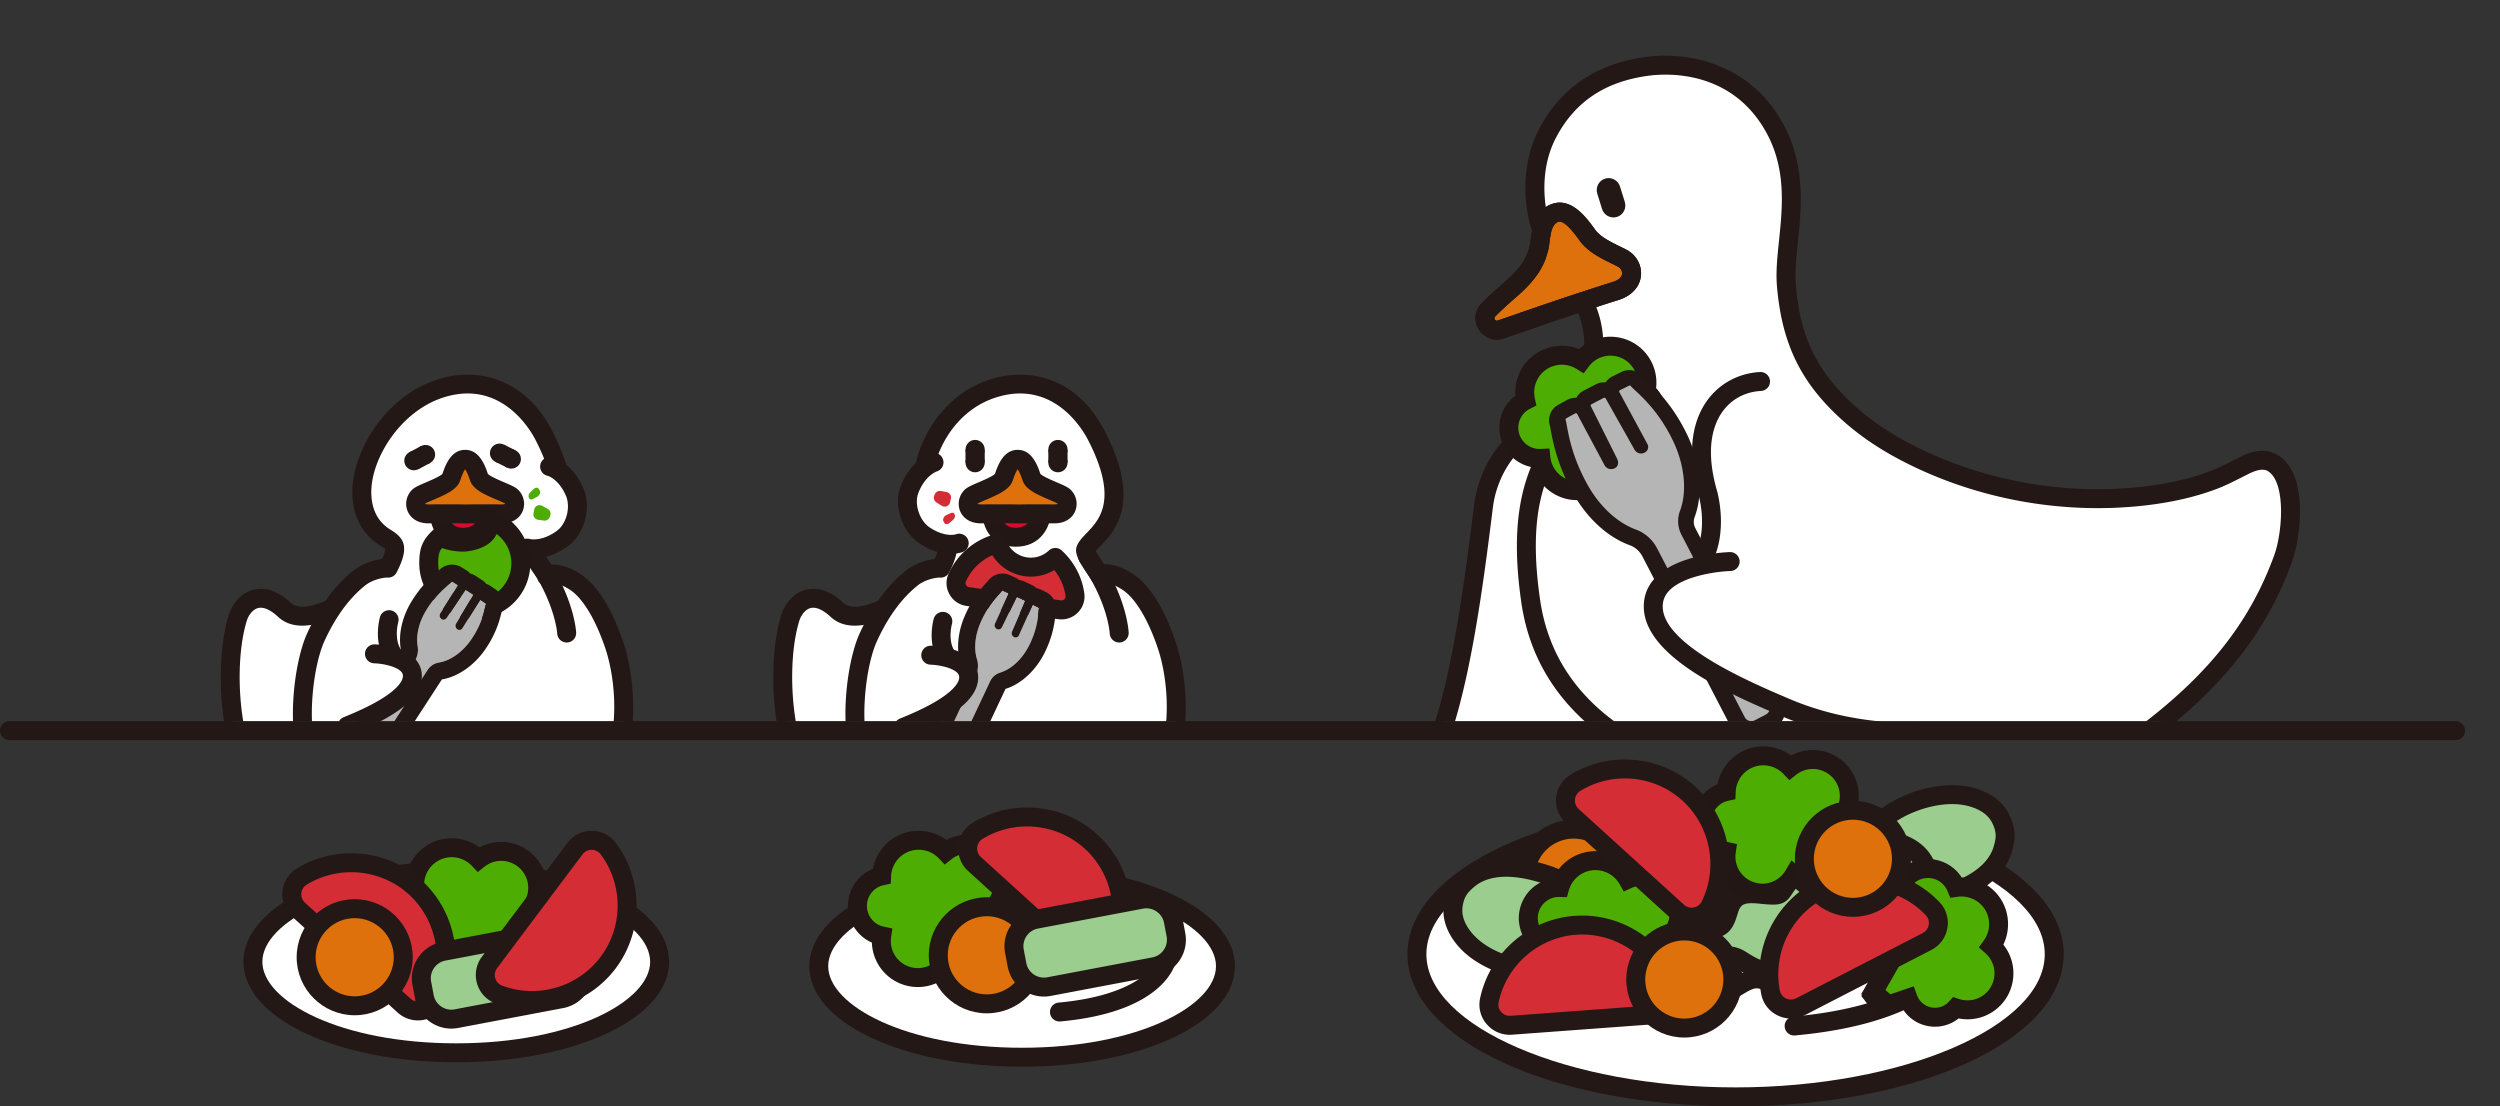 <svg id="_レイヤー_2" xmlns="http://www.w3.org/2000/svg" width="700.128" height="309.835"><rect width="100%" height="100%" fill="#333333" stroke="none"/><defs><clipPath id="clippath"><rect x="13.083" width="687.045" height="202.117" fill="none"/></clipPath><style>.cls-3{fill:#fff}.cls-4{fill:#b5b5b6}.cls-5{fill:#de710c}.cls-6{fill:#d50c2f}.cls-7{fill:#d42d35}.cls-8{fill:#231815}.cls-9{fill:#221714}.cls-10{fill:#9acd8e}.cls-11{fill:#4dad02}</style></defs><g id="_レイヤー_1-2"><g><g><g><ellipse class="cls-3" cx="486.049" cy="267.235" rx="89.241" ry="39.946"/><path class="cls-8" d="M486.049 309.835c-51.529 0-91.895-18.712-91.895-42.6s40.365-42.6 91.895-42.6 91.896 18.712 91.896 42.6-40.365 42.6-91.896 42.6zm0-79.892c-46.935 0-86.586 17.078-86.586 37.292s39.651 37.292 86.586 37.292 86.587-17.078 86.587-37.292-39.651-37.292-86.587-37.292z"/></g><g><path class="cls-3" d="M549.509 264.126s-3.235 19.213-47.06 23.211"/><path class="cls-8" d="M502.446 289.991a2.654 2.654 0 01-.239-5.297c21.497-1.961 32.546-7.666 38.03-12.106 5.756-4.661 6.652-8.897 6.661-8.94a2.666 2.666 0 013.086-2.113 2.637 2.637 0 012.142 3.032c-.147.867-4.098 21.277-49.436 25.413a2.882 2.882 0 01-.244.011z"/></g><g><g><circle class="cls-5" cx="440.718" cy="245.793" r="13.599" transform="rotate(-80.783 440.715 245.794)"/><path class="cls-8" d="M440.718 262.045c-8.962 0-16.253-7.291-16.253-16.252s7.291-16.253 16.253-16.253 16.253 7.29 16.253 16.253-7.291 16.252-16.253 16.252zm0-27.197c-6.035 0-10.944 4.91-10.944 10.945s4.909 10.945 10.944 10.945 10.944-4.91 10.944-10.945-4.909-10.945-10.944-10.945z"/></g><g><path class="cls-10" d="M509.627 237.956c2.558-.6 5.706.212 8.308.171.575-.01 1.174-.033 1.678-.311.548-.302.898-.858 1.242-1.38 3.283-4.985 8.103-8.92 13.596-11.235 5.653-2.382 12.805-3.714 18.786-1.626 2.827.986 5.546 2.676 7.057 5.686 1.841 3.667 1.258 6.107.681 8.244-1.856 6.874-8.881 10.758-15.3 12.823-3.577 1.15-7.652 2.086-11.406 1.679-3.519-.381-7.219-.989-10.355 1.135-2.397 1.625-3.825 4.544-6.472 5.719-2.814 1.249-6.248-1.14-8.878-2.74-1.678-1.02-3.657-1.482-5.324.237-1.63 1.68-2.159 3.723-4.066 5.171-3.248 2.466-8.103 3.619-12.007 2.058-1.904-.761-3.986-1.767-6.103-1.76-1.164.004-1.947.562-3.007.975-1.522.593-3.15.921-4.667 1.524-.569.226-1.127.461-1.669.7l-.102-.121-.907.296.025-1.337-1.119-1.322 1.152-.479.003-.148a51.193 51.193 0 001.551-.498l5.248-2.186c2.936-1.485 3.646-5.623 5.582-8.035 3.405-4.243 8.18-5.145 12.073-4.777 3.893.369 5.299 1.687 7.392.685 2.452-1.174 2.357-4.64 3.677-6.777.85-1.374 2.013-2.06 3.333-2.37"/><path class="cls-8" d="M470.71 267.856a2.652 2.652 0 01-2.653-2.705l.006-.336-.472-.559a2.653 2.653 0 011.006-4.164l.433-.18c.276-.241.605-.426.973-.538a46.78 46.78 0 001.384-.443l5.056-2.106c1.015-.562 1.738-2.051 2.503-3.625.607-1.249 1.234-2.541 2.139-3.667 4.619-5.756 11.003-6.076 14.392-5.758 1.708.162 2.97.479 3.983.734 1.399.352 1.644.375 2.013.2.526-.253.885-1.405 1.231-2.521.32-1.032.683-2.203 1.334-3.257 1.149-1.856 2.825-3.053 4.986-3.559 2.035-.478 4.199-.265 6.107-.077 1.002.099 1.943.193 2.764.178.086-.001.276-.004.419-.016.086-.116.198-.287.281-.413 3.565-5.416 8.815-9.755 14.827-12.289 7.349-3.097 14.893-3.711 20.691-1.686 4.054 1.415 6.932 3.77 8.554 7.001 2.345 4.668 1.458 7.953.871 10.127-1.774 6.571-7.67 11.64-17.05 14.657-4.992 1.606-8.97 2.175-12.504 1.792l-.773-.086c-3.065-.345-5.709-.642-7.808.78-.773.524-1.5 1.328-2.269 2.178-1.219 1.348-2.601 2.876-4.615 3.769-3.859 1.713-7.803-.721-10.682-2.498l-.651-.4c-1.397-.849-1.769-.463-2.04-.182-.51.525-.899 1.146-1.352 1.864-.725 1.151-1.545 2.457-3.015 3.572-4.256 3.231-10.126 4.198-14.597 2.408-.28-.112-.565-.229-.853-.349-1.456-.601-2.961-1.222-4.242-1.222-.215-.006-.497.099-1.104.378-.307.141-.622.284-.961.416-.853.333-1.693.58-2.506.819-.764.225-1.485.436-2.145.699-.537.214-1.064.435-1.576.662a2.77 2.77 0 01-1.126.226l-.134.043a2.647 2.647 0 01-.823.131zm10.891-8.668c2.126.113 4.043.904 5.751 1.609l.8.327c2.762 1.106 6.637.403 9.417-1.707.699-.531 1.154-1.254 1.729-2.17.534-.849 1.139-1.811 2.035-2.735 2.285-2.354 5.421-2.595 8.608-.657l.683.419c1.872 1.156 4.426 2.742 5.74 2.163.985-.438 1.841-1.383 2.831-2.479.902-.998 1.925-2.128 3.228-3.012 3.725-2.522 7.791-2.063 11.379-1.661l.751.083c2.739.297 6.107-.216 10.308-1.567 5.287-1.701 11.931-4.988 13.55-10.988.486-1.802.946-3.503-.49-6.361-.995-1.983-2.814-3.413-5.559-4.371-4.579-1.599-10.728-1.027-16.882 1.566-5.054 2.13-9.461 5.769-12.409 10.248-.457.694-1.079 1.639-2.177 2.244-1.106.61-2.238.629-2.915.641-1.123.014-2.264-.095-3.369-.204-1.57-.154-3.195-.314-4.378-.037-.789.185-1.276.527-1.682 1.182-.296.479-.531 1.238-.78 2.041-.587 1.891-1.391 4.481-4.007 5.734-2.149 1.028-3.904.587-5.6.161-.883-.222-1.884-.474-3.19-.598-2.848-.268-6.844.172-9.752 3.796-.529.66-1.002 1.633-1.503 2.664-.566 1.166-1.21 2.49-2.118 3.667z"/></g><g><path class="cls-10" d="M454.068 274.347c-2.467-.902-4.654-3.309-6.851-4.702-.486-.307-.999-.617-1.573-.661-.624-.048-1.221.224-1.795.472-5.48 2.366-11.668 3.01-17.531 1.93-6.033-1.111-12.743-3.923-16.596-8.95-1.821-2.376-3.167-5.281-2.779-8.626.473-4.075 2.3-5.795 3.956-7.265 5.324-4.728 13.328-4.119 19.827-2.323 3.621 1.001 7.542 2.456 10.456 4.856 2.732 2.249 5.492 4.789 9.28 4.734 2.896-.043 5.692-1.7 8.549-1.229 3.038.5 4.597 4.382 5.918 7.163.843 1.774 2.243 3.246 4.581 2.724 2.285-.51 3.848-1.927 6.237-2.091 4.068-.279 8.76 1.422 11.166 4.869 1.174 1.681 2.363 3.665 4.136 4.82.975.636 1.935.599 3.049.835 1.598.339 3.139.959 4.738 1.287.6.123 1.195.233 1.78.33l.019.158.92.25-.755 1.104.209 1.719-1.226-.231-.084.122a48.088 48.088 0 00-1.57-.434l-5.587-1.053c-3.27-.37-6.134 2.699-9.076 3.654-5.175 1.678-9.662-.188-12.714-2.632-3.052-2.445-3.504-4.319-5.804-4.63-2.694-.364-4.517 2.585-6.793 3.647-1.464.682-2.813.617-4.086.152"/><path class="cls-8" d="M479.476 281.113c-4.712 0-8.367-2.249-10.384-3.864-1.339-1.073-2.219-2.03-2.927-2.799-.977-1.062-1.169-1.217-1.573-1.272-.567-.073-1.51.689-2.411 1.431-.835.688-1.781 1.467-2.904 1.991-1.976.922-4.036 1.002-6.119.24-1.965-.718-3.656-2.083-5.149-3.287-.783-.633-1.524-1.23-2.212-1.666-.073-.046-.234-.148-.359-.217-.137.05-.324.131-.462.191-5.952 2.569-12.723 3.315-19.139 2.135-7.843-1.444-14.484-5.069-18.222-9.946-2.613-3.408-3.726-6.957-3.31-10.546.603-5.19 3.147-7.449 4.83-8.943 5.088-4.519 12.799-5.522 22.296-2.896 5.056 1.398 8.69 3.103 11.437 5.365l.599.496c2.347 1.948 4.377 3.634 6.876 3.634h.08c.934-.014 1.982-.287 3.092-.575 1.76-.458 3.753-.976 5.927-.619 4.169.687 6.129 4.886 7.56 7.952l.324.692c.699 1.473 1.222 1.357 1.605 1.271.715-.159 1.382-.464 2.154-.817 1.236-.565 2.639-1.206 4.478-1.332 5.345-.364 10.766 2.045 13.523 5.998.174.248.349.503.524.762.891 1.304 1.811 2.653 2.886 3.353.208.136.472.186 1.119.283.333.05.676.103 1.031.179.896.19 1.735.445 2.547.691.762.231 1.48.45 2.175.593.566.116 1.129.22 1.683.312.39.065.749.214 1.061.427l.139.038a2.653 2.653 0 011.493 4.058l-.189.278.089.726a2.655 2.655 0 01-3.126 2.93l-.462-.087a2.649 2.649 0 01-1.105-.084 45.717 45.717 0 00-1.401-.389l-5.383-1.014c-1.169-.092-2.579.76-4.083 1.657-1.192.711-2.426 1.446-3.798 1.891-1.697.55-3.307.779-4.809.779zm-14.995-13.251c.268 0 .541.018.823.056 2.358.319 3.583 1.65 4.768 2.938.617.67 1.315 1.43 2.339 2.25 2.231 1.786 5.819 3.612 10.236 2.179.804-.261 1.733-.815 2.717-1.402 1.114-.664 2.38-1.418 3.785-1.904-1.713-1.26-2.882-2.973-3.922-4.498l-.492-.715c-1.704-2.442-5.321-3.984-8.809-3.741-.876.06-1.653.414-2.637.864-.912.417-1.945.889-3.203 1.17-3.2.713-5.955-.807-7.557-4.175l-.34-.725c-.931-1.995-2.206-4.727-3.612-4.959-1.059-.173-2.297.146-3.727.518-1.302.339-2.776.723-4.352.746-4.521.061-7.646-2.55-10.424-4.857l-.582-.482c-2.123-1.748-5.223-3.17-9.476-4.346-5.355-1.48-12.711-2.377-17.357 1.749-1.395 1.239-2.713 2.409-3.081 5.586-.257 2.204.479 4.397 2.249 6.706 2.948 3.847 8.404 6.746 14.97 7.955 5.394.994 11.077.37 16-1.756.757-.328 1.789-.779 3.05-.682 1.261.098 2.217.703 2.789 1.064.945.6 1.84 1.321 2.705 2.02 1.23.992 2.5 2.017 3.639 2.433.759.278 1.355.26 2.053-.065.513-.239 1.125-.744 1.774-1.278 1.378-1.136 3.217-2.65 5.674-2.65z"/></g><g><path class="cls-10" d="M488.353 250.508c2.558-.6 5.706.212 8.308.171.575-.01 1.174-.033 1.678-.311.548-.302.898-.858 1.242-1.38 3.282-4.986 8.103-8.92 13.596-11.235 5.653-2.382 12.805-3.714 18.786-1.626 2.826.987 5.546 2.676 7.057 5.686 1.841 3.667 1.258 6.107.681 8.244-1.856 6.874-8.881 10.758-15.3 12.823-3.577 1.15-7.652 2.086-11.406 1.679-3.519-.381-7.219-.99-10.355 1.135-2.397 1.625-3.825 4.544-6.472 5.719-2.814 1.249-6.248-1.14-8.878-2.74-1.678-1.02-3.657-1.482-5.324.237-1.631 1.68-2.159 3.723-4.066 5.171-3.248 2.466-8.103 3.619-12.007 2.057-1.904-.761-3.986-1.767-6.103-1.76-1.164.004-1.947.562-3.007.975-1.522.593-3.15.921-4.667 1.524-.569.226-1.127.461-1.669.701l-.102-.121-.907.296.025-1.337-1.119-1.322 1.152-.479.003-.148a51.193 51.193 0 001.551-.498l5.248-2.186c2.936-1.485 3.646-5.623 5.582-8.035 3.405-4.243 8.18-5.145 12.073-4.777 3.893.369 5.299 1.687 7.392.685 2.452-1.174 2.357-4.64 3.677-6.777.85-1.374 2.013-2.06 3.333-2.37"/><path class="cls-8" d="M449.436 280.408a2.653 2.653 0 01-2.653-2.704l.006-.336-.472-.559a2.653 2.653 0 011.005-4.164l.434-.181c.276-.24.605-.425.972-.537a46.78 46.78 0 001.384-.443l5.056-2.106c1.015-.562 1.738-2.051 2.503-3.625.607-1.249 1.234-2.541 2.139-3.667 4.62-5.757 10.997-6.083 14.392-5.758 1.708.162 2.971.479 3.984.734 1.398.352 1.645.375 2.012.2.526-.252.885-1.405 1.23-2.521.32-1.032.684-2.203 1.334-3.257 1.147-1.856 2.825-3.053 4.985-3.56 2.037-.478 4.201-.265 6.108-.078 1.001.099 1.949.193 2.764.179.086-.002.276-.004.418-.016.087-.116.198-.286.281-.411 3.566-5.418 8.816-9.758 14.828-12.291 7.349-3.097 14.89-3.712 20.691-1.686 4.055 1.416 6.933 3.771 8.554 7.001 2.345 4.669 1.458 7.954.871 10.127-1.774 6.571-7.67 11.64-17.05 14.657-4.994 1.606-8.971 2.172-12.504 1.792l-.774-.086c-3.062-.345-5.706-.643-7.807.78-.773.524-1.5 1.328-2.27 2.178-1.219 1.348-2.601 2.876-4.615 3.769-3.86 1.713-7.803-.72-10.682-2.498l-.651-.4c-1.396-.849-1.768-.462-2.04-.182-.51.525-.9 1.146-1.352 1.864-.725 1.151-1.545 2.457-3.014 3.572-4.257 3.231-10.126 4.197-14.598 2.408-.28-.112-.565-.23-.853-.349-1.456-.601-2.961-1.222-4.242-1.222-.216-.013-.498.099-1.105.378-.306.141-.621.284-.96.416-.853.333-1.693.58-2.506.819-.764.225-1.485.437-2.144.699-.54.214-1.066.436-1.579.662-.361.16-.739.23-1.122.226l-.136.044c-.27.088-.547.131-.823.131zm10.891-8.669c2.126.113 4.043.904 5.751 1.609l.8.327c2.762 1.104 6.636.403 9.417-1.707.699-.531 1.154-1.254 1.73-2.171.534-.848 1.139-1.81 2.035-2.735 2.284-2.354 5.421-2.595 8.608-.657l.682.419c1.874 1.157 4.441 2.74 5.74 2.163.986-.438 1.842-1.383 2.832-2.479.902-.997 1.925-2.127 3.229-3.011 3.723-2.521 7.787-2.065 11.378-1.661l.752.084c2.737.298 6.107-.216 10.308-1.567 5.287-1.701 11.931-4.988 13.55-10.988.486-1.801.946-3.502-.49-6.361-.995-1.983-2.813-3.413-5.559-4.371-4.575-1.598-10.729-1.027-16.88 1.566-5.054 2.129-9.461 5.769-12.41 10.248-.459.696-1.08 1.639-2.177 2.244-1.106.61-2.238.629-2.915.641-1.118.017-2.263-.095-3.369-.204-1.571-.154-3.198-.314-4.377-.037-.79.185-1.276.527-1.681 1.182-.297.479-.532 1.238-.781 2.041-.587 1.891-1.391 4.481-4.007 5.734-2.147 1.028-3.901.587-5.599.161-.884-.222-1.885-.474-3.191-.598-2.845-.268-6.844.173-9.752 3.796-.529.66-1.002 1.633-1.503 2.664-.566 1.166-1.21 2.49-2.118 3.667zm28.026-21.231z"/></g><g><path class="cls-11" d="M457.69 245.61c-.647.155-1.263.374-1.846.64-2.241-3.908-6.858-6.05-11.459-4.943-3.77.908-6.554 3.763-7.56 7.238a8.517 8.517 0 00-2.236.228 8.594 8.594 0 00-1.736 16.091 10.15 10.15 0 00-.466 6.208c1.319 5.484 6.835 8.86 12.319 7.54a10.168 10.168 0 004.974-2.863l4.364 5.999 1.516-.71.171 1.003 3.173-.764.712-7.688a8.003 8.003 0 008.409-9.851 7.96 7.96 0 00-.433-1.28 10.204 10.204 0 002.417-9.308c-1.321-5.484-6.836-8.859-12.319-7.54"/><path class="cls-9" d="M453.591 285.286l-.062-.365-.342.16-4.012-5.515a12.8 12.8 0 01-3.848 1.626c-6.904 1.662-13.861-2.603-15.521-9.5a12.74 12.74 0 01-.079-5.656 11.208 11.208 0 01-4.064-6.276 11.17 11.17 0 011.342-8.504 11.169 11.169 0 017.94-5.252 13.09 13.09 0 018.818-7.278c4.861-1.171 9.962.598 13.097 4.354l.213-.053c6.895-1.662 13.856 2.603 15.517 9.499a12.847 12.847 0 01-2.017 10.456l.034.138a10.584 10.584 0 01-1.272 8.052 10.589 10.589 0 01-7.288 4.94l-.676 7.297-7.78 1.874zm-3.632-13.664l4.942 6.793 1.675-.785.639-6.892 2.608.204c.571.045 1.131 0 1.67-.129a5.321 5.321 0 003.315-2.409 5.31 5.31 0 00.638-4.044 5.327 5.327 0 00-.293-.858l-.674-1.577 1.16-1.263a7.558 7.558 0 001.791-6.891c-.976-4.052-5.067-6.555-9.118-5.58h-.004a7.603 7.603 0 00-1.365.476l-2.199 1-1.202-2.097a7.784 7.784 0 00-8.535-3.682 7.776 7.776 0 00-5.631 5.395l-.57 1.97-2.05-.055a5.995 5.995 0 00-1.545.155 5.898 5.898 0 00-3.677 2.675 5.905 5.905 0 00-.709 4.491 5.923 5.923 0 003.188 3.958l2.231 1.083-.931 2.3a7.504 7.504 0 00-.346 4.591c.976 4.053 5.069 6.555 9.118 5.581a7.528 7.528 0 003.679-2.119l2.195-2.292z"/></g><g><path class="cls-11" d="M503 213.836c-.591.305-1.137.665-1.64 1.062-3.108-3.262-8.102-4.241-12.307-2.069-3.445 1.78-5.468 5.216-5.617 8.832a8.508 8.508 0 00-2.118.754 8.596 8.596 0 002.149 16.041 10.152 10.152 0 001.027 6.14c2.588 5.011 8.749 6.975 13.761 4.387a10.158 10.158 0 004.148-3.967l5.668 4.786 1.303-1.051.405.933 2.9-1.499-1.141-7.636a8.004 8.004 0 005.82-11.571 7.882 7.882 0 00-.726-1.14 10.2 10.2 0 00.129-9.615c-2.59-5.011-8.75-6.975-13.762-4.386"/><path class="cls-9" d="M508.476 253.346l-.148-.341-.295.238-5.21-4.399a12.804 12.804 0 01-3.349 2.497c-6.302 3.256-14.08.777-17.338-5.526a12.754 12.754 0 01-1.424-5.475 11.207 11.207 0 01-5.444-5.126 11.182 11.182 0 01-.723-8.579 11.177 11.177 0 016.459-6.993 13.095 13.095 0 016.829-9.17c4.444-2.294 9.814-1.794 13.758 1.107l.19-.1c6.304-3.257 14.08-.776 17.337 5.526a12.843 12.843 0 01.534 10.635l.065.125a10.587 10.587 0 01.684 8.125 10.584 10.584 0 01-5.264 6.232c-.209.108-.421.209-.636.303l1.082 7.248-7.108 3.675zm-14.67-39.014a7.695 7.695 0 00-3.536.855 7.782 7.782 0 00-4.183 6.582l-.084 2.049-2.004.436a5.899 5.899 0 00-4.396 3.992 5.899 5.899 0 00.382 4.531 5.922 5.922 0 004.038 3.082l2.426.52-.355 2.455a7.497 7.497 0 00.758 4.542c1.913 3.703 6.479 5.159 10.186 3.248a7.53 7.53 0 003.067-2.935l1.586-2.749 6.42 5.42 1.438-1.161-1.022-6.846 2.582-.424a5.375 5.375 0 001.593-.524 5.319 5.319 0 002.643-3.129 5.316 5.316 0 00-.344-4.081 5.39 5.39 0 00-.488-.762l-1.032-1.371.826-1.503a7.554 7.554 0 00.097-7.119c-1.912-3.704-6.484-5.158-10.185-3.247h-.001a7.565 7.565 0 00-1.212.787l-1.898 1.498-1.668-1.75a7.787 7.787 0 00-5.633-2.397z"/></g><g><path class="cls-11" d="M559.075 266.343a10.183 10.183 0 00-1.341-1.421c2.646-3.646 2.707-8.735-.19-12.478-2.374-3.066-6.119-4.435-9.701-3.928a8.547 8.547 0 00-1.124-1.946 8.594 8.594 0 00-15.388 5.014 10.153 10.153 0 00-5.853 2.12c-4.461 3.451-5.279 9.866-1.827 14.327a10.16 10.16 0 004.651 3.363l-3.682 6.439 1.269 1.091-.845.567 1.998 2.581 7.304-2.502a8.003 8.003 0 0012.433 3.631c.364-.28.689-.592.99-.92a10.204 10.204 0 009.48-1.611c4.461-3.453 5.278-9.867 1.826-14.328"/><path class="cls-9" d="M541.901 287.532c-.454 0-.911-.029-1.369-.087a10.589 10.589 0 01-7.494-4.622l-6.934 2.375-4.898-6.327.309-.207-.287-.247 3.385-5.92a12.852 12.852 0 01-3.061-2.842 12.788 12.788 0 01-2.588-9.502 12.782 12.782 0 014.89-8.549 12.748 12.748 0 015.126-2.391 11.207 11.207 0 014.058-6.28 11.17 11.17 0 018.307-2.262 11.176 11.176 0 018.046 5.088 13.097 13.097 0 0110.254 5.06c3.061 3.955 3.538 9.329 1.397 13.73l.134.17c4.34 5.61 3.308 13.708-2.301 18.05a12.857 12.857 0 01-10.364 2.447l-.11.086a10.573 10.573 0 01-6.498 2.229zm-5.941-11.32l.884 2.461c.192.537.463 1.032.803 1.471a5.319 5.319 0 003.557 2.036 5.316 5.316 0 003.951-1.076c.218-.168.433-.369.659-.616l1.162-1.266 1.63.542a7.564 7.564 0 007.02-1.191c3.295-2.551 3.901-7.309 1.351-10.605a7.532 7.532 0 00-.994-1.052l-1.814-1.596 1.419-1.956c2.01-2.77 1.952-6.592-.14-9.295a7.784 7.784 0 00-7.232-2.924l-2.032.288-.79-1.895a5.9 5.9 0 00-4.72-3.6 5.896 5.896 0 00-4.388 1.195 5.928 5.928 0 00-2.302 4.53l-.073 2.479-2.479.094a7.491 7.491 0 00-4.328 1.567 7.507 7.507 0 00-2.873 5.023 7.505 7.505 0 001.52 5.582 7.54 7.54 0 003.441 2.487l2.989 1.064-4.169 7.292 1.401 1.206 6.548-2.243z"/></g><g><path class="cls-7" d="M504.234 281.929c-3.44 1.772-7.65-.232-8.393-4.029-2.215-11.316 3.162-23.193 13.928-28.739 10.766-5.547 23.558-3.032 31.487 5.341 2.661 2.81 1.849 7.401-1.591 9.173l-35.431 18.255z"/><path class="cls-8" d="M501.559 285.24a8.491 8.491 0 01-3.712-.86 8.366 8.366 0 01-4.61-5.971c-2.483-12.684 3.814-25.682 15.316-31.608 11.503-5.925 25.741-3.51 34.629 5.876a8.363 8.363 0 012.186 7.22 8.439 8.439 0 01-4.488 6.138l-35.431 18.254a8.482 8.482 0 01-3.891.952zm20.348-36.358a23.8 23.8 0 00-10.922 2.638c-9.416 4.851-14.571 15.489-12.539 25.87.19.971.814 1.778 1.714 2.213a3.169 3.169 0 002.858-.034l35.431-18.254a3.173 3.173 0 001.688-2.309 3.105 3.105 0 00-.808-2.68c-4.609-4.867-10.98-7.444-17.422-7.444z"/></g><g><path class="cls-7" d="M440.323 228.519c-2.863-2.603-2.458-7.248.839-9.272 9.827-6.033 22.834-5.149 31.796 2.997 8.961 8.146 11.079 21.01 6.009 31.366-1.702 3.475-6.287 4.321-9.151 1.718l-29.493-26.809z"/><path class="cls-8" d="M473.724 259.505a8.419 8.419 0 01-5.692-2.214l-29.493-26.809a8.433 8.433 0 01-2.745-7.09 8.366 8.366 0 013.98-6.407c11.017-6.763 25.397-5.408 34.97 3.295 9.574 8.702 12.291 22.888 6.608 34.496a8.368 8.368 0 01-5.999 4.573 8.67 8.67 0 01-1.628.155zm-18.697-41.501a23.816 23.816 0 00-12.476 3.505 3.108 3.108 0 00-1.474 2.379 3.173 3.173 0 001.031 2.667l29.493 26.809a3.17 3.17 0 002.753.773 3.107 3.107 0 002.229-1.694c4.651-9.501 2.427-21.111-5.41-28.235-4.505-4.096-10.312-6.204-16.147-6.204z"/></g><g><path class="cls-7" d="M423.244 287.122c-3.859.285-6.949-3.207-6.147-6.993 2.391-11.28 11.987-20.105 24.065-20.996 12.078-.891 22.865 6.43 26.885 17.238 1.349 3.627-1.195 7.534-5.054 7.819l-39.749 2.931z"/><path class="cls-8" d="M422.796 289.793a8.428 8.428 0 01-6.39-2.915 8.366 8.366 0 01-1.905-7.299c2.68-12.644 13.563-22.14 26.466-23.092 12.897-.952 25.061 6.845 29.567 18.96a8.368 8.368 0 01-.812 7.499 8.438 8.438 0 01-6.533 3.892l-39.749 2.932c-.216.016-.43.024-.644.024zm20.304-28.076c-.579 0-1.159.022-1.742.064-10.562.779-19.471 8.55-21.663 18.899a3.105 3.105 0 00.71 2.707 3.145 3.145 0 002.645 1.088l39.749-2.932a3.169 3.169 0 002.456-1.465c.539-.84.65-1.855.306-2.781-3.484-9.368-12.561-15.581-22.46-15.581z"/></g><g><circle class="cls-5" cx="518.91" cy="240.505" r="13.599"/><path class="cls-8" d="M518.91 256.757c-8.962 0-16.253-7.291-16.253-16.252s7.291-16.252 16.253-16.252 16.253 7.291 16.253 16.252-7.291 16.252-16.253 16.252zm0-27.197c-6.035 0-10.944 4.91-10.944 10.945s4.909 10.945 10.944 10.945 10.944-4.91 10.944-10.945-4.909-10.945-10.944-10.945z"/></g><g><circle class="cls-5" cx="471.693" cy="274.312" r="13.599" transform="rotate(-22.5 471.693 274.312)"/><path class="cls-8" d="M471.692 290.565c-8.962 0-16.253-7.291-16.253-16.252s7.291-16.253 16.253-16.253 16.253 7.291 16.253 16.253-7.291 16.252-16.253 16.252zm0-27.197c-6.035 0-10.944 4.91-10.944 10.945s4.909 10.945 10.944 10.945 10.944-4.91 10.944-10.945-4.909-10.945-10.944-10.945z"/></g></g></g><g><g><g><g><ellipse class="cls-3" cx="286.241" cy="270.585" rx="56.954" ry="25.494"/><path class="cls-8" d="M286.241 298.733c-33.425 0-59.608-12.364-59.608-28.148s26.184-28.147 59.608-28.147 59.608 12.364 59.608 28.147-26.184 28.148-59.608 28.148zm0-50.987c-32.481 0-54.3 11.81-54.3 22.84s21.818 22.84 54.3 22.84 54.3-11.81 54.3-22.84-21.818-22.84-54.3-22.84z"/></g><g><path class="cls-3" d="M326.742 268.601s-2.065 12.262-30.034 14.814"/><path class="cls-8" d="M296.704 286.069a2.654 2.654 0 01-.239-5.297c20.102-1.834 26.889-9.09 27.669-12.671.243-1.445 1.599-2.395 3.053-2.146 1.445.243 2.414 1.642 2.171 3.087-.099.583-2.745 14.31-32.41 17.016a2.863 2.863 0 01-.244.011z"/></g></g><g><path class="cls-11" d="M266.466 237.479c-.591.305-1.137.665-1.64 1.062-3.108-3.262-8.102-4.241-12.307-2.069-3.445 1.78-5.468 5.216-5.617 8.832-.72.157-1.432.4-2.118.754a8.595 8.595 0 002.15 16.041 10.152 10.152 0 001.027 6.14c2.588 5.011 8.75 6.975 13.761 4.387a10.164 10.164 0 004.148-3.967l5.668 4.786 1.303-1.051.405.934 2.9-1.499-1.141-7.636a8.003 8.003 0 005.819-11.571 7.882 7.882 0 00-.726-1.14 10.2 10.2 0 00.129-9.615c-2.59-5.011-8.75-6.975-13.762-4.386"/><path class="cls-9" d="M271.941 276.989l-.148-.34-.294.237-5.211-4.4a12.804 12.804 0 01-3.349 2.497 12.781 12.781 0 01-9.814.828 12.786 12.786 0 01-7.524-6.354 12.737 12.737 0 01-1.425-5.474 11.204 11.204 0 01-5.443-5.126 11.173 11.173 0 01-.723-8.579 11.172 11.172 0 016.459-6.994 13.093 13.093 0 016.829-9.17c4.442-2.294 9.814-1.795 13.757 1.108l.191-.101c6.307-3.257 14.08-.776 17.337 5.526a12.85 12.85 0 01.534 10.636 10.582 10.582 0 01.748 8.249 10.588 10.588 0 01-5.265 6.233c-.208.108-.42.209-.635.303l1.082 7.248-7.109 3.675zm-14.669-39.014a7.695 7.695 0 00-3.536.855 7.781 7.781 0 00-4.183 6.582l-.084 2.049-2.004.436a5.92 5.92 0 00-1.463.517 5.908 5.908 0 00-2.935 3.475 5.908 5.908 0 00.382 4.531 5.925 5.925 0 004.039 3.083l2.427.52-.355 2.457a7.475 7.475 0 00.758 4.54 7.507 7.507 0 004.42 3.734 7.51 7.51 0 005.766-.485 7.525 7.525 0 003.067-2.936l1.586-2.748 6.419 5.419 1.439-1.162-1.023-6.844 2.582-.424a5.31 5.31 0 001.59-.524 5.312 5.312 0 002.646-3.13 5.314 5.314 0 00-.344-4.08 5.382 5.382 0 00-.487-.76l-1.034-1.371.827-1.505a7.556 7.556 0 00.097-7.12c-1.913-3.703-6.484-5.159-10.185-3.246l-.003.002a7.55 7.55 0 00-1.212.786l-1.897 1.497-1.668-1.75a7.783 7.783 0 00-5.631-2.397z"/></g><g><path class="cls-7" d="M272.915 241.963c-2.863-2.603-2.458-7.248.839-9.272 9.827-6.033 22.834-5.149 31.796 2.997s11.079 21.01 6.009 31.366c-1.702 3.475-6.287 4.321-9.15 1.718l-29.493-26.809z"/><path class="cls-8" d="M306.315 272.95a8.417 8.417 0 01-5.692-2.214l-29.493-26.809a8.433 8.433 0 01-2.745-7.09 8.369 8.369 0 013.981-6.408c11.017-6.763 25.398-5.406 34.969 3.295 9.574 8.702 12.291 22.888 6.608 34.497a8.368 8.368 0 01-5.999 4.573 8.67 8.67 0 01-1.628.155zm-18.697-41.502a23.82 23.82 0 00-12.475 3.504 3.109 3.109 0 00-1.475 2.38 3.171 3.171 0 001.031 2.666l29.493 26.809c.75.682 1.753.964 2.753.773a3.104 3.104 0 002.228-1.694c4.651-9.501 2.427-21.112-5.41-28.235-4.506-4.095-10.312-6.204-16.147-6.204z"/></g><g><circle class="cls-5" cx="276.36" cy="267.534" r="13.599" transform="rotate(-45 276.36 267.534)"/><path class="cls-8" d="M276.36 283.786c-8.962 0-16.253-7.291-16.253-16.252s7.291-16.253 16.253-16.253 16.253 7.291 16.253 16.253-7.291 16.252-16.253 16.252zm0-27.197c-6.035 0-10.944 4.91-10.944 10.945s4.909 10.945 10.944 10.945 10.944-4.91 10.944-10.945-4.909-10.945-10.944-10.945z"/></g><g><rect class="cls-10" x="297.103" y="241.426" width="19.203" height="45.307" rx="7.678" ry="7.678" transform="rotate(79.277 306.705 264.08)"/><path class="cls-8" d="M292.345 279.089c-4.864 0-9.21-3.459-10.147-8.411s-.716-3.779-.716-3.779c-1.059-5.598 2.633-11.014 8.23-12.074l29.427-5.572c2.7-.512 5.451.062 7.736 1.621a10.26 10.26 0 014.338 6.608l.716 3.779a10.26 10.26 0 01-1.621 7.737 10.257 10.257 0 01-6.607 4.337l-29.428 5.573c-.647.123-1.291.182-1.927.182zm-4.933-9.399a5.033 5.033 0 005.871 4.002l29.428-5.573a4.988 4.988 0 003.21-2.112 4.988 4.988 0 00.792-3.759l-.716-3.779a4.983 4.983 0 00-2.112-3.209 4.986 4.986 0 00-3.759-.793l-29.427 5.572a5.031 5.031 0 00-4.003 5.872l.716 3.779z"/></g></g><g><g><g><ellipse class="cls-3" cx="127.777" cy="269.344" rx="56.954" ry="25.494"/><path class="cls-8" d="M127.776 297.492c-33.425 0-59.608-12.364-59.608-28.148s26.184-28.147 59.608-28.147 59.608 12.364 59.608 28.147-26.183 28.148-59.608 28.148zm0-50.987c-32.481 0-54.3 11.81-54.3 22.84s21.818 22.84 54.3 22.84 54.3-11.81 54.3-22.84-21.818-22.84-54.3-22.84z"/></g><g><path class="cls-3" d="M168.277 267.36s-2.065 12.262-30.034 14.813"/><path class="cls-8" d="M138.24 284.828a2.654 2.654 0 01-.239-5.297c20.102-1.833 26.889-9.09 27.669-12.671.243-1.445 1.599-2.394 3.053-2.147 1.445.243 2.414 1.642 2.171 3.087-.099.583-2.745 14.31-32.41 17.016a2.863 2.863 0 01-.244.011z"/></g></g><g><path class="cls-11" d="M135.687 239.569c-.591.305-1.137.665-1.64 1.062-3.108-3.262-8.102-4.241-12.307-2.069-3.445 1.78-5.468 5.216-5.617 8.832-.72.156-1.432.4-2.117.754a8.596 8.596 0 002.149 16.041 10.152 10.152 0 001.027 6.14c2.588 5.011 8.749 6.975 13.761 4.387a10.158 10.158 0 004.148-3.967l5.668 4.786 1.303-1.051.405.934 2.9-1.499-1.141-7.636a8.004 8.004 0 005.819-11.571 7.882 7.882 0 00-.726-1.14 10.2 10.2 0 00.129-9.615c-2.59-5.011-8.75-6.975-13.762-4.386"/><path class="cls-9" d="M141.163 279.079l-.147-.34-.295.238-5.211-4.4a12.82 12.82 0 01-3.349 2.497 12.782 12.782 0 01-9.814.827 12.78 12.78 0 01-7.523-6.354 12.75 12.75 0 01-1.424-5.474 11.207 11.207 0 01-5.444-5.126 11.173 11.173 0 01-.723-8.579 11.172 11.172 0 016.459-6.994 13.095 13.095 0 016.829-9.17c4.442-2.294 9.815-1.795 13.757 1.108l.191-.101c6.305-3.257 14.079-.776 17.337 5.526a12.85 12.85 0 01.534 10.636 10.582 10.582 0 01.748 8.249 10.586 10.586 0 01-5.901 6.534l1.083 7.248-7.108 3.674zm-14.67-39.014a7.695 7.695 0 00-3.536.855 7.783 7.783 0 00-4.183 6.583l-.084 2.048-2.003.436a5.943 5.943 0 00-1.464.519 5.91 5.91 0 00-2.935 3.474 5.908 5.908 0 00.382 4.531 5.925 5.925 0 004.039 3.083l2.426.52-.355 2.455a7.504 7.504 0 00.758 4.542 7.509 7.509 0 004.42 3.733 7.512 7.512 0 005.766-.486 7.53 7.53 0 003.067-2.935l1.586-2.748 6.419 5.419 1.439-1.162-1.022-6.843 2.579-.425a5.316 5.316 0 001.591-.524 5.314 5.314 0 002.646-3.13 5.312 5.312 0 00-.344-4.081 5.44 5.44 0 00-.487-.76l-1.034-1.371.827-1.505a7.558 7.558 0 00.097-7.12c-1.913-3.702-6.484-5.157-10.185-3.246a7.69 7.69 0 00-1.215.788l-1.897 1.497-1.668-1.75a7.783 7.783 0 00-5.631-2.397z"/></g><g><path class="cls-7" d="M83.636 254.778c-2.863-2.603-2.458-7.248.839-9.272 9.827-6.033 22.834-5.149 31.795 2.997 8.962 8.146 11.079 21.01 6.009 31.366-1.702 3.475-6.287 4.321-9.15 1.718l-29.493-26.809z"/><path class="cls-8" d="M117.036 285.764a8.422 8.422 0 01-5.691-2.213l-29.494-26.809a8.436 8.436 0 01-2.745-7.091 8.372 8.372 0 013.981-6.407c11.015-6.762 25.394-5.408 34.97 3.295 9.574 8.703 12.291 22.888 6.607 34.497a8.372 8.372 0 01-6 4.574 8.753 8.753 0 01-1.628.155zm-31.615-32.95l29.494 26.808c.75.683 1.758.964 2.752.773a3.11 3.11 0 002.23-1.694c4.651-9.5 2.427-21.11-5.41-28.234-7.837-7.123-19.607-8.233-28.622-2.699a3.107 3.107 0 00-1.475 2.38 3.173 3.173 0 001.031 2.667z"/></g><g><rect class="cls-10" x="131.143" y="250.401" width="19.203" height="45.307" rx="7.678" ry="7.678" transform="rotate(79.277 140.745 273.054)"/><path class="cls-8" d="M126.379 288.064c-2.054 0-4.062-.617-5.804-1.804a10.258 10.258 0 01-4.338-6.608l-.716-3.779a10.255 10.255 0 011.621-7.737 10.257 10.257 0 016.607-4.337l29.428-5.573c5.592-1.059 11.015 2.631 12.074 8.229l.716 3.78c1.059 5.597-2.632 11.013-8.229 12.074l-29.428 5.572c-.644.122-1.29.183-1.933.183zm28.724-24.71c-.31 0-.622.029-.936.088l-29.428 5.573a4.995 4.995 0 00-3.21 2.112 4.988 4.988 0 00-.792 3.759l.716 3.78a4.983 4.983 0 002.112 3.209 4.986 4.986 0 003.759.793l29.428-5.572a5.031 5.031 0 004.002-5.872l-.716-3.78a5.033 5.033 0 00-4.935-4.089z"/></g><g><circle class="cls-5" cx="99.332" cy="268.073" r="13.599"/><path class="cls-8" d="M99.332 284.325c-8.962 0-16.253-7.291-16.253-16.253s7.291-16.252 16.253-16.252 16.253 7.29 16.253 16.252-7.291 16.253-16.253 16.253zm0-27.197c-6.035 0-10.944 4.91-10.944 10.945s4.909 10.945 10.944 10.945 10.944-4.91 10.944-10.945-4.909-10.945-10.944-10.945z"/></g><g><path class="cls-7" d="M161.017 237.674c2.324-3.094 6.986-3.125 9.31-.031 6.925 9.22 7.26 22.253-.012 31.936-7.273 9.684-19.882 12.995-30.667 8.914-3.619-1.369-4.889-5.856-2.565-8.95l23.935-31.87z"/><path class="cls-8" d="M148.956 282.845c-3.441 0-6.911-.607-10.248-1.869a8.371 8.371 0 01-5.113-5.545 8.438 8.438 0 011.365-7.481l23.936-31.87a8.438 8.438 0 016.803-3.397 8.367 8.367 0 016.751 3.366c7.763 10.335 7.758 24.778-.012 35.124-5.625 7.491-14.451 11.671-23.481 11.671zm16.742-44.853a3.174 3.174 0 00-2.559 1.276l-23.935 31.87a3.177 3.177 0 00-.512 2.813c.278.959.969 1.71 1.895 2.061 9.895 3.745 21.247.443 27.606-8.025 6.359-8.469 6.364-20.291.012-28.749a3.104 3.104 0 00-2.507-1.245z"/></g></g></g><g clip-path="url(#clippath)"><g><path class="cls-3" d="M100.491 165.934s-14.482 10.738-20.777 4.887c-7.131-6.627-11.886-1.82-13.143 2.265-2.684 8.725-2.673 21.535-.671 31.542 2.013 10.067 4.362 18.791 19.127 26.845 14.605 7.966 26.244-.48 37.317 2.54"/><path class="cls-8" d="M99.05 237.66c-4.731 0-9.815-.869-15.293-3.856-15.314-8.352-18.233-17.527-20.459-28.654-2.208-11.037-1.912-24.236.736-32.844.86-2.795 3.107-6.138 6.833-7.136 2.363-.631 6.126-.502 10.653 3.708 3.536 3.286 13.243-2.001 17.39-5.075a2.654 2.654 0 113.162 4.263c-1.664 1.233-16.476 11.846-24.165 4.699-1.519-1.412-3.744-2.982-5.666-2.468-1.532.41-2.678 2.088-3.133 3.569-2.413 7.84-2.656 19.993-.605 30.242 2.079 10.393 4.44 17.751 17.795 25.035 7.939 4.331 15.002 3.326 21.836 2.356 4.873-.692 9.911-1.408 14.908-.046a2.654 2.654 0 01-1.397 5.121c-3.938-1.075-8.226-.466-12.765.18-3.098.44-6.37.905-9.831.905z"/></g><g><path class="cls-3" d="M172.094 180.894c-2.107-6.32-5.8-14.537-11.023-17.945-5.222-3.408-8.013-1.806-8.013-1.806.039-.272-4.337-5.645-3.773-6.97 1.755-4.121 14.975-9.138 2.983-32.305-4.142-8.003-13.831-17.696-28.542-13.197-18.407 5.629-29.919 31.706-16.715 41.299 2.735 1.987 5.407 1.991 1.693 9.142-1.481-.109-5.304.564-8.013 2.709-6.233 4.934-10.1 11.927-12.264 16.666-2.906 6.365-4.891 20.191-3.01 30.133.909 4.804 6.728 15.591 18.954 14.662 12.226-.929 18.494-1.613 18.494-1.613l-.605-4.218c4.733 1.327 12.541 2.984 18.331 1.539l.729-.184-.41 2.864s6.269.684 18.494 1.613c12.225.929 13.886-12.277 14.645-17.107 1.655-10.534-.309-20.338-1.956-25.281z"/><path class="cls-8" d="M102.874 225.993c-12.703 0-18.987-11.188-20.063-16.88-1.979-10.45.059-24.842 3.202-31.728 3.477-7.616 7.862-13.552 13.031-17.645 2.432-1.925 5.624-2.912 7.966-3.2.989-2.171.864-2.798.857-2.829-.089-.098-.649-.446-1.058-.699a21.713 21.713 0 01-1.357-.894c-5.384-3.911-7.728-10.6-6.432-18.352 1.78-10.64 10.57-23.548 23.929-27.633 10.084-3.083 23.7-.891 31.677 14.515 10.45 20.192 2.829 28.276-1.266 32.62-.463.491-.968 1.025-1.299 1.442.477.969 1.627 2.627 2.202 3.445 1.85-.156 4.676.234 8.258 2.572 5.966 3.894 9.867 12.66 12.09 19.328 2.047 6.14 3.663 16.334 2.061 26.532l-.07.449c-.764 4.941-3.093 19.973-17.397 18.892-12.129-.921-18.518-1.615-18.581-1.622a2.655 2.655 0 01-2.336-2.239c-4.175.423-8.801-.193-12.839-1.082l.044.307a2.653 2.653 0 01-2.339 3.014c-.064.007-6.452.7-18.581 1.622-.578.044-1.146.065-1.698.065zm5.472-64.239c-1.074 0-4.012.568-6.007 2.147-4.504 3.566-8.373 8.844-11.498 15.688-2.747 6.018-4.579 19.219-2.815 28.537.803 4.243 6.004 13.278 16.144 12.509a786.924 786.924 0 0015.676-1.33l-.212-1.478a2.651 2.651 0 013.344-2.932c4.054 1.137 11.653 2.847 16.972 1.519l.716-.181a2.654 2.654 0 013.284 2.948l-.018.124c2.934.283 8.201.762 15.676 1.33 8.289.631 10.534-6.555 11.75-14.411l.071-.462c1.455-9.256-.003-18.482-1.851-24.029-2.725-8.174-6.354-14.211-9.955-16.561-3.166-2.066-4.936-1.774-5.314-1.673-.842.598-1.833.561-2.737.03-.565-.332-.921-.887-1.078-1.512-.112-.162-.254-.359-.411-.584-2.628-3.725-4.156-6.143-3.237-8.3.537-1.262 1.519-2.303 2.654-3.508 3.638-3.858 9.135-9.689.413-26.538-1.466-2.833-9.587-16.721-25.409-11.878-11.176 3.418-18.772 14.624-20.246 23.433-.559 3.345-.743 9.506 4.316 13.181.352.255.705.472 1.037.678 3.727 2.312 5.061 4.883 1.451 11.834a2.651 2.651 0 01-2.55 1.423 2.067 2.067 0 00-.164-.005z"/></g><g><g><path class="cls-6" d="M123.144 144.262s.065 6.195 6.582 6.195 7.098-6.195 7.098-6.195"/><path class="cls-9" d="M129.726 153.11c-6.709 0-9.199-5.275-9.236-8.821l5.308-.085c.028.844.397 3.598 3.929 3.598 3.724 0 4.354-2.921 4.458-3.817l5.282.524c-.278 2.975-2.673 8.601-9.74 8.601z"/></g><g><path class="cls-5" d="M130.653 143.942c-3.168-.093-7.951-.034-10.754-.034-3.635 0-4.252-3.155-2.674-4.8 1.098-1.146 8.382-3.112 9.127-5.348.745-2.236 1.828-5.134 3.914-5.125 2.085-.009 3.168 2.889 3.914 5.125.745 2.236 8.029 4.203 9.127 5.348 1.577 1.646.96 4.8-2.674 4.8-2.803 0-6.81-.059-9.978.034z"/><path class="cls-8" d="M130.652 146.595l-.078-.001c-2.309-.067-5.56-.052-8.177-.041-.923.004-1.776.008-2.499.008-2.683 0-4.822-1.26-5.722-3.37-.85-1.993-.406-4.317 1.131-5.921.749-.782 1.895-1.292 4.023-2.2 1.282-.546 3.9-1.663 4.566-2.343.776-2.317 2.364-6.748 6.355-6.748h.049c3.971 0 5.556 4.431 6.331 6.748.666.679 3.285 1.796 4.566 2.343 2.128.908 3.273 1.418 4.023 2.201 1.537 1.603 1.981 3.927 1.132 5.92-.9 2.11-3.04 3.37-5.723 3.37-.743 0-1.571-.004-2.445-.008-2.423-.012-5.167-.025-7.455.041a2.029 2.029 0 01-.078.001zm-4.839-5.36c1.709 0 3.425.011 4.839.051 2.361-.067 5.121-.054 7.56-.042.865.004 1.684.009 2.419.009.554 0 .809-.127.857-.173-.021.016-.024-.024-.047-.065-.415-.248-1.51-.714-2.326-1.063-3.249-1.386-6.609-2.819-7.455-5.354-.655-1.966-1.112-2.803-1.395-3.157-.283.353-.74 1.19-1.397 3.157-.845 2.535-4.205 3.969-7.456 5.355-.815.347-1.905.812-2.322 1.061a.215.215 0 00-.027.107c.022.003.278.132.836.132.716 0 1.561-.004 2.476-.008 1.074-.005 2.255-.01 3.44-.01z"/></g></g><g><path class="cls-8" d="M117.186 131.388c-1.33.7-2.969.199-3.663-1.119-.693-1.318-.177-2.953 1.152-3.653 1.33-.7 2.97-.199 3.663 1.119.693 1.318.177 2.953-1.152 3.652z"/><path class="cls-8" d="M120.401 129.697c-1.33.7-2.97.199-3.663-1.119-.693-1.317-.177-2.953 1.152-3.652 1.33-.7 2.969-.199 3.663 1.119.693 1.318.177 2.953-1.152 3.653z"/><polygon class="cls-8" points="118.03 128.619 117.89 124.925 114.675 126.617 117.186 131.388 120.401 129.697 118.03 128.619"/></g><g><path class="cls-8" d="M144.369 126.122c1.346.667 1.903 2.289 1.242 3.623s-2.288 1.876-3.634 1.209c-1.346-.667-1.903-2.289-1.242-3.623.66-1.334 2.288-1.876 3.634-1.209z"/><path class="cls-8" d="M141.113 124.51c1.347.667 1.903 2.289 1.242 3.623s-2.288 1.875-3.634 1.209c-1.346-.667-1.903-2.289-1.242-3.623s2.288-1.876 3.634-1.209z"/><polygon class="cls-8" points="141.631 127.062 138.721 129.342 141.977 130.954 144.369 126.122 141.113 124.51 141.631 127.062"/></g><g><path class="cls-3" d="M158.701 177.283s-.451-9.33-8.878-21.218"/><path class="cls-8" d="M158.699 179.937a2.654 2.654 0 01-2.648-2.516c-.01-.153-.614-8.848-8.393-19.821a2.654 2.654 0 014.33-3.07c8.774 12.378 9.344 22.212 9.364 22.624a2.655 2.655 0 01-2.653 2.782z"/></g><g><path class="cls-3" d="M147.577 153.495s4.454 1.319 9.923-2.677c3.81-2.783 5.221-8.887 3.426-13.037-2.694-6.231-7.007-7.125-7.007-7.125"/><path class="cls-8" d="M149.455 156.345c-1.56 0-2.536-.277-2.632-.305a2.654 2.654 0 011.469-5.1c.209.052 3.462.791 7.644-2.264 2.709-1.979 3.927-6.669 2.556-9.84-2.056-4.753-5.08-5.574-5.109-5.58a2.653 2.653 0 111.077-5.197c.58.12 5.754 1.383 8.905 8.67 2.332 5.393.365 12.827-4.297 16.233-3.828 2.796-7.339 3.383-9.611 3.383z"/></g><path class="cls-11" d="M152.307 145.784l-1.593-.216a1.54 1.54 0 01-1.308-1.803l.189-1.033a1.54 1.54 0 012.265-1.069l1.539.857a1.54 1.54 0 01.707 1.845l-.134.392a1.54 1.54 0 01-1.664 1.027zM148.528 137.854l.921-.875c.503-.478 1.144-.526 1.407-.105l.315.503c.316.505-.07 1.403-.759 1.763l-1.149.601c-.486.254-.953.14-1.109-.271l-.087-.229c-.154-.405.039-.986.461-1.387z"/><g><path class="cls-3" d="M108.968 173.547s-1.543 5.331.842 9.399"/><path class="cls-8" d="M109.812 185.6a2.654 2.654 0 01-2.293-1.312c-2.928-4.995-1.177-11.217-1.102-11.479a2.654 2.654 0 015.102 1.466c-.021.08-1.175 4.335.58 7.328a2.655 2.655 0 01-2.287 3.997z"/></g><g><path class="cls-3" d="M255.226 165.934s-14.482 10.738-20.777 4.887c-7.131-6.627-11.886-1.82-13.143 2.265-2.684 8.725-2.673 21.535-.671 31.542 2.013 10.067 4.362 18.791 19.127 26.845 14.605 7.966 26.244-.48 37.317 2.54"/><path class="cls-8" d="M253.784 237.66c-4.731 0-9.816-.869-15.293-3.856-15.314-8.352-18.233-17.527-20.459-28.654-2.208-11.037-1.912-24.236.736-32.844.86-2.795 3.108-6.138 6.833-7.136 2.361-.631 6.125-.502 10.653 3.708 3.536 3.286 13.243-2.001 17.39-5.075a2.654 2.654 0 013.162 4.263c-1.664 1.233-16.477 11.846-24.165 4.699-1.52-1.412-3.745-2.982-5.666-2.468-1.532.41-2.678 2.088-3.133 3.569-2.413 7.84-2.656 19.993-.606 30.242 2.079 10.393 4.44 17.751 17.795 25.035 7.94 4.331 15.002 3.326 21.836 2.356 4.87-.692 9.91-1.408 14.909-.046a2.654 2.654 0 01-1.397 5.121c-3.942-1.076-8.229-.465-12.766.18-3.098.44-6.37.905-9.831.905z"/></g><g><path class="cls-3" d="M326.828 180.894c-2.107-6.32-5.8-14.537-11.023-17.945-5.222-3.408-7.633-1.96-7.633-1.96l-.272.11c.039-.272-4.396-5.938-3.832-7.263 1.755-4.121 14.926-8.801 2.934-31.969-4.142-8.003-13.831-17.696-28.542-13.197-18.407 5.629-25.398 29.972-15.925 39.38 2.399 2.382 4.618 3.909.903 11.06-1.481-.109-5.304.564-8.013 2.709-6.233 4.934-10.1 11.927-12.264 16.666-2.906 6.365-4.891 20.191-3.01 30.133.909 4.804 6.729 15.591 18.954 14.662 12.225-.929 18.494-1.613 18.494-1.613l-.605-4.218c4.733 1.327 12.541 2.984 18.331 1.539l.729-.184-.41 2.864s6.269.684 18.494 1.613c12.225.929 13.886-12.277 14.645-17.107 1.655-10.534-.309-20.338-1.956-25.281z"/><path class="cls-8" d="M257.608 225.993c-12.703 0-18.987-11.188-20.064-16.88-1.978-10.45.059-24.842 3.202-31.728 3.478-7.616 7.862-13.552 13.031-17.645 2.435-1.927 5.631-2.914 7.973-3.201 1.772-3.809.99-4.573-.669-6.194l-.416-.41c-4.631-4.598-6.167-12.309-4.109-20.627 2.163-8.741 8.849-19.419 21.127-23.174 10.082-3.083 23.701-.891 31.677 14.515 10.439 20.169 2.858 28.067-1.214 32.31-.447.466-.969 1.009-1.308 1.43.474 1.011 1.661 2.783 2.264 3.671 1.769-.145 4.486.274 8.153 2.667 5.966 3.894 9.867 12.66 12.09 19.328 2.047 6.14 3.663 16.334 2.06 26.532l-.07.449c-.764 4.941-3.089 19.973-17.397 18.892-12.129-.921-18.518-1.615-18.581-1.622a2.655 2.655 0 01-2.336-2.239c-4.176.423-8.802-.193-12.839-1.082l.044.307a2.655 2.655 0 01-2.339 3.014c-.064.007-6.452.7-18.58 1.622-.578.044-1.146.065-1.699.065zm5.472-64.239c-1.073 0-4.012.568-6.007 2.148-4.504 3.566-8.373 8.843-11.498 15.687-2.747 6.018-4.579 19.219-2.816 28.537.802 4.243 6.016 13.278 16.146 12.509a787.31 787.31 0 0015.675-1.33l-.212-1.478a2.651 2.651 0 013.344-2.932c4.054 1.137 11.653 2.847 16.972 1.519l.716-.181a2.653 2.653 0 013.283 2.948l-.018.124c2.934.283 8.201.762 15.676 1.33 8.298.631 10.534-6.555 11.75-14.411l.071-.462c1.455-9.256-.003-18.482-1.852-24.029-2.725-8.174-6.354-14.211-9.955-16.561-3.226-2.105-4.798-1.848-5.023-1.795-.053.026-.106.05-.161.072l-.271.11a2.655 2.655 0 01-3.433-1.401c-.124-.195-.33-.492-.576-.854-2.989-4.386-4.104-6.537-3.264-8.507.545-1.281 1.539-2.316 2.689-3.515 3.593-3.743 9.022-9.399.329-26.194-1.465-2.833-9.585-16.721-25.409-11.878-10.157 3.106-15.714 12.044-17.526 19.373-1.605 6.489-.598 12.315 2.696 15.586l.387.38c2.962 2.895 5.082 5.931 1.001 13.788a2.657 2.657 0 01-2.55 1.423 2.051 2.051 0 00-.164-.005zm46.441 1.521l-.003.002.003-.002zm.017-.01l-.017.01.017-.01zm-4.268-2.523zm.001-.006zm0-.006zm.001-.008l-.001.005.001-.005z"/></g><g><path class="cls-3" d="M482.219 194.619c8.074 29.401.741 54.016-26.006 74.381-22.708 17.29-49.176 25.016-73.728 19.183-12.532-2.977-11.837-26.766-2.42-43.431 3.069-5.432 13.334-15.962 21.022-32.914 7.57-16.694 11.492-47.094 14.375-70.119 1.655-13.213 12.164-24.865 22.912-22.888 5.141.946 8.338 2.997 10.995 5.089"/><path class="cls-8" d="M399.243 292.784a74.949 74.949 0 01-17.37-2.019c-4.168-.99-7.402-3.878-9.356-8.353-4.237-9.707-2.034-26.095 5.239-38.966 1.039-1.838 2.714-4.055 4.835-6.86 4.6-6.085 10.898-14.419 16.08-25.844 7.564-16.68 11.532-48.378 14.158-69.352 1.081-8.628 5.707-16.884 12.073-21.546 4.418-3.236 9.244-4.487 13.954-3.622 5.78 1.063 9.389 3.435 12.155 5.614a2.653 2.653 0 11-3.284 4.17c-2.371-1.867-5.203-3.712-9.833-4.563-4.089-.751-7.618 1.044-9.857 2.684-5.227 3.829-9.037 10.696-9.942 17.924-2.666 21.293-6.695 53.471-14.592 70.885-5.425 11.962-12.198 20.923-16.68 26.853-2.002 2.648-3.583 4.74-4.448 6.271-6.413 11.348-8.561 26.064-4.995 34.231 1.277 2.927 3.201 4.715 5.718 5.312 23.065 5.479 48.461-1.165 71.507-18.712 24.881-18.946 33.076-42.356 25.053-71.567a2.654 2.654 0 115.119-1.406c8.661 31.538-.156 56.789-26.957 77.196-18.718 14.252-38.999 21.671-58.578 21.672z"/></g><g><path class="cls-3" d="M442.591 83.099s8.216 11.332.283 27.481c-7.348 14.959-19.263 22.909-14.192 57.812 4.819 33.165 34.924 43.776 46.657 48.607 11.731 4.83 26.924 11.092 31.525 16.153 4.6 5.06 5.298 10.403 5.111 20.835l16.393-.101c1.641-7.635 9.53-15.838 18.926-20.673 16.605-8.545 34.25-12.383 56.779-30.219 19.563-15.487 29.344-30.158 35.33-46.608 2.216-6.093 4.142-22.143-2.758-26.629-2.498-1.623-5.499-.7-7.941.501-2.973 1.463-5.799 3.042-8.919 4.211-6.301 2.362-12.945 3.73-19.62 4.478-22.645 2.538-46.15-1.782-66.35-12.279-5.323-2.766-10.402-6.037-14.948-9.962-13.107-11.319-17.386-22.331-18.596-36.928-.97-11.692 5.621-28.309-3.551-44.421-8.216-14.432-23.143-18.414-35.397-16.778-12.138 1.619-21.908 7.301-27.904 18.727-6.299 12.002-2.36 24.865-2.36 24.865 1.632 5.48 2.509 8.505 11.534 20.927z"/><path class="cls-8" d="M511.976 256.641a2.658 2.658 0 01-2.654-2.701c.175-9.779-.401-14.581-4.422-19.003-4.208-4.63-19.445-10.903-30.571-15.484-.561-.231-1.165-.476-1.807-.735-12.466-5.049-41.66-16.872-46.466-49.944-4.148-28.555 2.812-39.868 9.545-50.808 1.754-2.85 3.41-5.541 4.892-8.557 7.109-14.475.09-24.554-.05-24.75-9.248-12.731-10.249-16.089-11.906-21.652-.191-.626-4.199-14.113 2.531-26.934 6.04-11.513 16.102-18.283 29.903-20.124 12.473-1.662 29.014 2.216 38.054 18.096 6.753 11.86 5.485 24.073 4.467 33.886-.44 4.245-.857 8.253-.577 11.628 1.065 12.844 4.481 23.734 17.686 35.139 4.08 3.522 8.938 6.758 14.438 9.616 19.662 10.218 42.685 14.476 64.83 11.997 7.149-.801 13.358-2.216 18.984-4.325 2.189-.82 4.236-1.861 6.403-2.963.754-.383 1.51-.767 2.275-1.144 4.19-2.06 7.743-2.176 10.559-.344 8.92 5.798 5.863 24.105 3.807 29.761-6.767 18.596-17.925 33.332-36.177 47.781-16.027 12.689-29.829 18.503-42.006 23.633-5.295 2.23-10.296 4.337-15.205 6.864-9.072 4.668-16.124 12.252-17.546 18.871a2.655 2.655 0 01-2.578 2.096l-16.394.102h-.017zM466.408 20.908a36.09 36.09 0 00-4.734.302c-12.165 1.623-20.639 7.291-25.905 17.329-5.692 10.843-2.207 22.742-2.172 22.86 1.574 5.283 2.426 8.143 11.142 20.139v.003c.374.516 9.056 12.826.518 30.208-1.593 3.242-3.394 6.168-5.135 8.998-6.523 10.601-12.685 20.613-8.813 47.263 4.368 30.059 30.601 40.682 43.207 45.788.651.264 1.265.512 1.835.747 12.237 5.038 27.467 11.309 32.478 16.822 4.764 5.239 5.831 10.618 5.828 19.95l11.693-.073c2.55-7.59 10.05-15.41 19.731-20.392 5.091-2.62 10.183-4.765 15.574-7.036 12.443-5.242 25.311-10.664 40.771-22.904 17.436-13.804 28.072-27.816 34.483-45.434 2.261-6.215 3.354-20.203-1.711-23.496-1.156-.751-2.897-.535-5.323.657-.744.366-1.479.74-2.212 1.113-2.203 1.12-4.48 2.277-6.946 3.202-6.041 2.265-12.666 3.779-20.256 4.63-23.181 2.596-47.282-1.864-67.869-12.562-5.866-3.048-11.067-6.517-15.459-10.309-12.469-10.767-18.12-21.984-19.507-38.717-.321-3.869.119-8.117.586-12.615.989-9.53 2.11-20.331-3.8-30.712-7.699-13.524-20.433-15.762-28.004-15.762z"/></g><path class="cls-8" d="M449.508 50.025c-1.759.546-2.739 2.428-2.188 4.202l1.332 4.293c.551 1.776 2.424 2.773 4.183 2.227 1.76-.546 2.739-2.428 2.188-4.203l-1.332-4.293c-.551-1.775-2.423-2.772-4.183-2.226"/><g><path class="cls-5" d="M435.675 59.571c3.374-1.062 6.584 3.087 8.915 6.335 2.331 3.248 7.453 5.151 9.807 6.454 3.382 1.873 3.968 7.293-1.92 9.12-4.541 1.409-14.362 4.656-19.447 6.399-2.343.802-7.663 2.64-12.72 4.389-3.313 1.146-5.94-2.96-3.492-5.469 1.983-2.031 4.155-3.942 6.478-5.976 6.221-5.445 7.087-9.033 7.749-11.612.554-2.165.181-8.239 4.631-9.64"/><path class="cls-8" d="M419.164 95.12c-1.995 0-3.867-1.006-5.008-2.804-1.515-2.389-1.209-5.35.763-7.37 2.112-2.165 4.408-4.175 6.629-6.119 5.536-4.846 6.295-7.809 6.904-10.19.094-.364.165-.947.233-1.512.36-2.956 1.031-8.459 6.193-10.084 5.396-1.7 9.605 4.167 11.868 7.318 1.436 2.001 4.625 3.549 6.954 4.679.759.368 1.438.7 1.981 1.001 2.649 1.468 4.167 4.301 3.866 7.219-.32 3.11-2.669 5.636-6.285 6.758-4.529 1.405-14.302 4.637-19.373 6.375-2.342.802-7.659 2.639-12.713 4.386a6.175 6.175 0 01-2.014.344zm17.62-33.064c-.108 0-.212.015-.311.046h-.001c-1.758.554-2.181 2.893-2.518 5.665-.097.799-.181 1.489-.338 2.102-.729 2.847-1.799 7.023-8.572 12.952-2.143 1.876-4.359 3.817-6.326 5.832-.1.102-.363.372-.079.82.293.462.677.331.805.287 5.06-1.749 10.383-3.588 12.727-4.391 5.105-1.75 14.95-5.005 19.522-6.423 1.541-.479 2.48-1.292 2.577-2.232.081-.787-.384-1.604-1.157-2.032-.473-.262-1.066-.548-1.728-.87-2.839-1.378-6.728-3.266-8.948-6.359-.986-1.374-3.875-5.397-5.65-5.397z"/></g><path class="cls-8" d="M419.164 95.12c-1.995 0-3.867-1.006-5.008-2.804-1.515-2.389-1.209-5.35.763-7.37 2.112-2.165 4.408-4.175 6.629-6.119 5.536-4.846 6.295-7.809 6.904-10.19.094-.364.165-.947.233-1.512.36-2.956 1.031-8.459 6.193-10.084 5.396-1.7 9.605 4.167 11.868 7.318 1.436 2.001 4.625 3.549 6.954 4.679.759.368 1.438.7 1.981 1.001 2.649 1.468 4.167 4.301 3.866 7.219-.32 3.11-2.669 5.636-6.285 6.758-4.529 1.405-14.302 4.637-19.373 6.375-2.342.802-7.659 2.639-12.713 4.386a6.175 6.175 0 01-2.014.344zm17.62-33.064c-.108 0-.212.015-.311.046h-.001c-1.758.554-2.181 2.893-2.518 5.665-.097.799-.181 1.489-.338 2.102-.729 2.847-1.799 7.023-8.572 12.952-2.143 1.876-4.359 3.817-6.326 5.832-.1.102-.363.372-.079.82.293.462.677.331.805.287 5.06-1.749 10.383-3.588 12.727-4.391 5.105-1.75 14.95-5.005 19.522-6.423 1.541-.479 2.48-1.292 2.577-2.232.081-.787-.384-1.604-1.157-2.032-.473-.262-1.066-.548-1.728-.87-2.839-1.378-6.728-3.266-8.948-6.359-.986-1.374-3.875-5.397-5.65-5.397zm-1.108-2.485zM311.328 225.282h-11.076a2.654 2.654 0 110-5.308h11.076a2.654 2.654 0 110 5.308z"/><path class="cls-5" d="M513.218 224.424v16.221c0 5.746-4.659 10.406-10.406 10.406h-40.635c-5.319 0-8.607-5.851-5.792-10.363 2.238-3.587 6.647-6.947 15.196-7.885 20.381-2.234 21.422.092 26.486-8.333l15.151-.046z"/><path class="cls-8" d="M502.812 253.704h-40.635c-3.489 0-6.585-1.824-8.28-4.879-1.684-3.037-1.597-6.604.236-9.542 3.217-5.155 8.989-8.222 17.158-9.118 4.733-.519 8.414-.793 11.37-1.013 9.566-.711 9.939-.739 13.131-6.049a2.654 2.654 0 012.267-1.287l15.151-.046h.008a2.656 2.656 0 012.654 2.653v16.221c0 7.201-5.859 13.06-13.061 13.06zm-3.269-26.585c-4.151 6.409-7.085 6.627-16.487 7.326-2.916.217-6.545.487-11.186.996-6.469.709-10.921 2.947-13.232 6.651a4.048 4.048 0 00-.099 4.157 4.113 4.113 0 003.639 2.148h40.635c4.274 0 7.752-3.478 7.752-7.752v-13.559l-11.021.034z"/><path class="cls-5" d="M528.369 224.378v16.22c0 5.746-4.659 10.406-10.406 10.406h-40.635c-5.319 0-8.608-5.851-5.792-10.363 2.238-3.587 6.647-6.947 15.196-7.884 20.382-2.235 21.422.092 26.486-8.333l15.151-.046z"/><path class="cls-8" d="M517.963 253.658h-40.635c-3.49 0-6.586-1.824-8.281-4.88-1.684-3.037-1.596-6.604.237-9.541 3.217-5.155 8.99-8.222 17.159-9.118 4.734-.519 8.414-.793 11.371-1.013 9.564-.712 9.938-.739 13.129-6.049a2.654 2.654 0 012.267-1.287l15.151-.046h.008a2.656 2.656 0 012.654 2.653v16.221c0 7.201-5.859 13.06-13.06 13.06zm-3.269-26.584c-4.151 6.408-7.084 6.627-16.485 7.326-2.916.217-6.545.487-11.188.996-6.47.709-10.922 2.947-13.233 6.651a4.048 4.048 0 00-.1 4.156 4.112 4.112 0 003.64 2.148h40.635c4.274 0 7.752-3.478 7.752-7.752V227.04l-11.02.034z"/><g><g><path class="cls-6" d="M277.879 144.262s.065 6.195 6.582 6.195 7.098-6.195 7.098-6.195"/><path class="cls-9" d="M284.461 153.11c-6.709 0-9.199-5.275-9.236-8.821l5.308-.085c.028.844.397 3.598 3.929 3.598 3.724 0 4.354-2.921 4.458-3.817l5.282.524c-.278 2.975-2.673 8.601-9.74 8.601z"/></g><g><path class="cls-5" d="M285.387 143.942c-3.168-.093-7.951-.034-10.754-.034-3.635 0-4.252-3.155-2.675-4.8 1.098-1.146 8.382-3.112 9.127-5.348.745-2.236 1.828-5.134 3.914-5.125 2.085-.009 3.168 2.889 3.914 5.125.745 2.236 8.029 4.203 9.127 5.348 1.577 1.646.96 4.8-2.674 4.8-2.803 0-6.81-.059-9.978.034z"/><path class="cls-8" d="M285.387 146.595l-.078-.001c-2.309-.067-5.562-.052-8.177-.041-.923.004-1.776.008-2.499.008-2.683 0-4.822-1.26-5.722-3.37-.851-1.993-.406-4.317 1.131-5.921.75-.783 1.896-1.292 4.022-2.2 1.281-.547 3.9-1.664 4.566-2.343.776-2.318 2.364-6.749 6.355-6.749h.049c3.971 0 5.556 4.431 6.331 6.748.666.679 3.285 1.796 4.566 2.343 2.128.908 3.273 1.418 4.023 2.201 1.537 1.603 1.981 3.927 1.132 5.92-.9 2.11-3.04 3.37-5.723 3.37-.743 0-1.571-.004-2.445-.008-2.422-.012-5.167-.025-7.455.041a2.029 2.029 0 01-.078.001zm-4.839-5.36c1.709 0 3.425.011 4.839.051 2.362-.067 5.122-.054 7.56-.042.865.004 1.684.009 2.419.009.554 0 .809-.127.857-.173-.021.016-.024-.024-.047-.065-.415-.248-1.51-.714-2.326-1.063-3.249-1.386-6.609-2.819-7.455-5.354-.655-1.966-1.112-2.803-1.396-3.157-.283.353-.74 1.19-1.397 3.157-.845 2.536-4.206 3.969-7.456 5.355-.815.348-1.905.812-2.323 1.061a.222.222 0 00-.026.107c.022.003.278.132.836.132.716 0 1.56-.004 2.476-.008 1.074-.005 2.255-.01 3.439-.01z"/></g></g><g><path class="cls-8" d="M275.776 129.548c0 1.503-1.207 2.721-2.696 2.721s-2.696-1.218-2.696-2.721 1.207-2.72 2.696-2.72 2.696 1.218 2.696 2.72z"/><path class="cls-8" d="M275.776 125.915c0 1.503-1.207 2.721-2.696 2.721s-2.696-1.218-2.696-2.721 1.207-2.72 2.696-2.72 2.696 1.218 2.696 2.72z"/><polygon class="cls-8" points="273.719 127.512 270.384 125.915 270.384 129.548 275.776 129.548 275.776 125.915 273.719 127.512"/></g><g><path class="cls-8" d="M298.975 129.548c0 1.503-1.207 2.721-2.696 2.721s-2.696-1.218-2.696-2.721 1.207-2.72 2.696-2.72 2.696 1.218 2.696 2.72z"/><path class="cls-8" d="M298.975 125.915c0 1.503-1.207 2.721-2.696 2.721s-2.696-1.218-2.696-2.721 1.207-2.72 2.696-2.72 2.696 1.218 2.696 2.72z"/><polygon class="cls-8" points="296.918 127.512 293.584 125.915 293.584 129.548 298.975 129.548 298.975 125.915 296.918 127.512"/></g><g><path class="cls-3" d="M313.436 177.283s-.371-9.434-8.798-21.322"/><path class="cls-8" d="M313.434 179.937a2.653 2.653 0 01-2.649-2.539c-.007-.128-.527-8.921-8.312-19.902a2.654 2.654 0 014.33-3.07c8.783 12.389 9.269 22.335 9.285 22.752a2.655 2.655 0 01-2.548 2.756l-.106.002z"/></g><g><path class="cls-11" d="M444.166 99.581c-.494.446-.93.932-1.316 1.445-3.837-2.362-8.916-2.036-12.428 1.136-2.877 2.6-3.958 6.438-3.18 9.972a8.555 8.555 0 00-1.855 1.269 8.594 8.594 0 006.168 14.963 10.145 10.145 0 002.559 5.675c3.78 4.186 10.239 4.514 14.425.734a10.17 10.17 0 003-4.893l6.701 3.183.992-1.348.63.799 2.422-2.188-3.05-7.093a8.004 8.004 0 002.677-12.673 7.917 7.917 0 00-.992-.917c.797-3.19.043-6.706-2.326-9.331-3.782-4.185-10.239-4.514-14.425-.733"/><path class="cls-9" d="M441.709 140.064a12.774 12.774 0 01-9.564-4.243 12.72 12.72 0 01-2.773-4.93 11.202 11.202 0 01-6.57-3.569 11.176 11.176 0 01-2.887-8.111 11.173 11.173 0 014.463-8.408 13.095 13.095 0 014.267-10.608c3.711-3.353 9.032-4.237 13.585-2.436l.158-.146c5.264-4.755 13.416-4.341 18.174.923a12.85 12.85 0 013.227 10.148l.097.105a10.584 10.584 0 012.73 7.68 10.591 10.591 0 01-3.501 7.369c-.174.158-.354.309-.537.455l2.894 6.732-5.938 5.364-.229-.291-.224.305-6.161-2.926a12.854 12.854 0 01-2.601 3.269 12.777 12.777 0 01-8.608 3.318zm-7.798-14.464l.281 2.466a7.482 7.482 0 001.891 4.196 7.505 7.505 0 005.227 2.484 7.538 7.538 0 007.668-5.56l.833-3.062 7.588 3.604 1.096-1.491-2.733-6.357 2.389-1.068a5.35 5.35 0 001.405-.913 5.316 5.316 0 001.759-3.7 5.315 5.315 0 00-1.374-3.858 5.142 5.142 0 00-.663-.61l-1.352-1.062.417-1.668a7.55 7.55 0 00-1.721-6.908c-2.794-3.091-7.582-3.336-10.676-.542h-.002a7.631 7.631 0 00-.973 1.072l-1.453 1.93-2.058-1.266c-2.916-1.793-6.721-1.446-9.258.846a7.78 7.78 0 00-2.367 7.432l.441 2.004-1.828.932a5.897 5.897 0 00-3.232 4.981 5.903 5.903 0 001.524 4.284 5.899 5.899 0 004.691 1.952l2.479-.116z"/></g><g><path class="cls-4" d="M456.581 108.289a.37.37 0 00-.457-.104l-2.564 1.262a.406.406 0 00-.194.523l7.953 14.715a1.73 1.73 0 01-.794 2.214l-.109.057a2.085 2.085 0 01-2.792-.853l-8.067-14.324a.406.406 0 00-.543-.166l-3.444 1.788a.406.406 0 00-.177.539l7.365 14.725c.71 1.438-.009 2.815-1.611 2.889a2.069 2.069 0 01-1.853-.976l-7.742-14.473a.404.404 0 00-.539-.142l-2.484 1.358a.404.404 0 00-.193.475c.559 1.803.944 8.812 6.122 18.126 3.427 6.164 8.433 10.697 13.51 12.546 2.596.945 4.723 2.861 5.996 5.313l24.521 47.234a2.09 2.09 0 002.817.892l3.069-1.593a2.257 2.257 0 00.963-3.043l-24.545-47.28c-1.082-2.085-1.252-4.533-.427-6.732 2.021-5.387 1.354-12.775-2.012-19.739-4.662-9.644-10.659-13.79-11.768-15.227z"/><path class="cls-8" d="M490.351 206.637a6.596 6.596 0 01-5.859-3.55l-24.522-47.236c-.77-1.486-2.028-2.607-3.541-3.158-6.211-2.262-12.008-7.579-15.903-14.588-4.479-8.056-5.677-14.615-6.252-17.768-.086-.47-.192-1.056-.242-1.234-.677-2.2.302-4.615 2.332-5.73l2.493-1.362a4.86 4.86 0 012.603-.595 4.851 4.851 0 012.035-2.009l3.446-1.789a4.886 4.886 0 012.713-.521 4.886 4.886 0 011.91-1.684l2.572-1.267a4.89 4.89 0 015.963 1.336c.142.153.557.54.893.853 2.398 2.24 7.388 6.901 11.41 15.221 3.845 7.955 4.657 16.657 2.175 23.278a3.8 3.8 0 00.207 3.08l24.545 47.279a6.715 6.715 0 01.445 5.151 6.717 6.717 0 01-3.329 3.959l-3.069 1.593a6.548 6.548 0 01-3.024.74zm-40.612-70.715c2.712 3.997 6.245 7.031 9.771 8.315a15.343 15.343 0 016.01 3.997 12.73 12.73 0 01.631-6.56c1.377-3.671 1.06-8.738-.78-13.689a6.189 6.189 0 01-2.772 2.907l-.112.059a6.572 6.572 0 01-5.149.374 6.115 6.115 0 01-.668 1.63c-1.082 1.834-3.069 2.99-5.314 3.093a6.57 6.57 0 01-1.615-.125zm11.775-12.084l.031.055a.976.976 0 00-.031-.055zm-15.878-9.852l.052.092-.052-.092zm14.507-8.448z"/></g><path class="cls-4" d="M456.703 108.102a.37.37 0 00-.457-.104l-2.564 1.263a.406.406 0 00-.194.523l7.953 14.715a1.73 1.73 0 01-.794 2.214l-.109.057a2.085 2.085 0 01-2.792-.853l-8.067-14.324a.406.406 0 00-.543-.166l-3.444 1.788a.406.406 0 00-.177.539l7.365 14.724c.71 1.438-.009 2.815-1.611 2.889a2.066 2.066 0 01-1.852-.976l-7.742-14.473a.404.404 0 00-.539-.142l-2.484 1.358a.404.404 0 00-.193.475c.559 1.803.944 8.812 6.122 18.126 3.427 6.164 8.433 10.697 13.51 12.546 2.596.945 4.723 2.861 5.996 5.313l24.521 47.234a2.09 2.09 0 002.817.892l3.069-1.593a2.257 2.257 0 00.963-3.043l-24.545-47.28c-1.082-2.085-1.253-4.533-.427-6.732 2.021-5.387 1.354-12.775-2.012-19.739-4.662-9.644-10.659-13.79-11.768-15.227z"/><g><path class="cls-3" d="M484.538 157.265s-22.098.567-21.531 13.032c.567 12.465 25.611 22.956 36.83 27.764 7.932 3.4 20.964 7.649 41.079 7.083"/><path class="cls-8" d="M537.272 207.85c-14.344 0-26.964-2.414-38.48-7.349l-.645-.276c-12.987-5.561-37.16-15.912-37.792-29.807-.148-3.27.912-6.147 3.152-8.552 6.335-6.802 20.368-7.238 20.962-7.253h.069a2.654 2.654 0 01.069 5.307c-3.436.094-13.229 1.277-17.221 5.57-1.246 1.34-1.812 2.873-1.73 4.689.481 10.568 24.375 20.8 34.578 25.168l.647.277c11.777 5.047 24.837 7.292 39.959 6.869l.075-.001a2.654 2.654 0 01.073 5.307c-1.252.035-2.492.053-3.719.053z"/></g><g><path class="cls-3" d="M476.606 157.171c4.816-8.216 1.7-18.981 1.7-18.981-5.949-20.587 3.966-30.786 14.732-31.352"/><path class="cls-8" d="M476.602 159.825a2.653 2.653 0 01-2.287-3.997c4.191-7.149 1.469-16.804 1.44-16.901-3.987-13.801-.964-22.123 2.275-26.675 3.422-4.809 8.84-7.749 14.866-8.065a2.654 2.654 0 11.279 5.301c-4.465.235-8.308 2.31-10.821 5.842-2.561 3.599-4.899 10.358-1.5 22.123.14.483 3.372 11.964-1.96 21.06a2.654 2.654 0 01-2.293 1.312z"/></g><g><path class="cls-3" d="M261.612 129.475s-4.459 1.3-6.898 7.619c-1.699 4.401.416 10.299 4.17 12.818 5.637 3.784 9.747 2.202 9.747 2.202"/><path class="cls-8" d="M266.295 155.104c-2.192 0-5.311-.586-8.891-2.988-4.879-3.275-7.245-10.592-5.168-15.978 2.88-7.458 8.398-9.144 8.632-9.211a2.655 2.655 0 011.524 5.085c-.203.069-3.339 1.207-5.204 6.039-1.207 3.129.306 7.733 3.174 9.659 4.298 2.885 7.285 1.94 7.314 1.929a2.654 2.654 0 011.907 4.954c-.252.097-1.441.513-3.288.513z"/></g><g><path class="cls-7" d="M301.031 166.502c-.565-4.039-2.551-7.696-5.49-10.384-2.411 2.25-5.875 3.272-9.31 2.402a10.02 10.02 0 01-6.975-6.324 17.38 17.38 0 00-11.184 9.547c-1.042 2.297.435 4.953 2.931 5.314l25.714 3.713c2.497.361 4.664-1.77 4.315-4.268z"/><path class="cls-8" d="M297.28 173.464a6.52 6.52 0 01-.942-.068l-25.714-3.713a6.414 6.414 0 01-4.75-3.299 6.373 6.373 0 01-.22-5.739 19.948 19.948 0 0112.895-11.009 2.654 2.654 0 013.202 1.657 7.38 7.38 0 005.131 4.653 7.357 7.357 0 006.848-1.77 2.655 2.655 0 013.602-.018c3.44 3.147 5.688 7.399 6.327 11.974a6.371 6.371 0 01-1.833 5.443 6.41 6.41 0 01-4.546 1.888zm-19.365-17.98a14.634 14.634 0 00-7.427 7.355c-.199.438-.06.812.042.997.104.191.354.522.852.593l25.714 3.713c.509.07.831-.175.984-.328.149-.148.39-.469.323-.946a14.671 14.671 0 00-3.162-7.213 12.616 12.616 0 01-9.661 1.437 12.673 12.673 0 01-7.665-5.608z"/></g><path class="cls-7" d="M263.5 137.507l1.58.296a1.54 1.54 0 011.215 1.867l-.241 1.022a1.54 1.54 0 01-2.315.953l-1.494-.934a1.54 1.54 0 01-.614-1.878l.154-.385a1.54 1.54 0 011.714-.942zM266.876 145.617l-.964.828c-.527.452-1.169.468-1.41.034l-.289-.518c-.29-.521.141-1.398.847-1.723l1.178-.542c.498-.229.959-.092 1.094.326l.075.233c.133.413-.089.983-.53 1.362z"/><g><path class="cls-11" d="M137.054 145.537c.028.247.075.489.075.743 0 3.657-3.179 5.032-6.623 5.498-1.72.233-5.859-.336-7.212-1.592-2.554 2.356-3.228 3.826-3.228 7.576 0 7.124 5.775 12.898 12.898 12.898s12.898-5.775 12.898-12.898c0-5.692-3.692-10.514-8.809-12.225z"/><path class="cls-9" d="M132.965 173.314c-8.575 0-15.553-6.977-15.553-15.552 0-4.416.954-6.642 4.082-9.527a2.652 2.652 0 013.604.005c.667.524 3.752 1.084 5.052.907 4.324-.585 4.324-2.185 4.324-2.868-.003-.046-.015-.109-.023-.174l-.034-.267a2.654 2.654 0 013.479-2.819 15.53 15.53 0 0110.621 14.743c0 8.575-6.977 15.552-15.552 15.552zM123.8 153.47c-.9 1.123-1.079 2.124-1.079 4.292 0 5.648 4.596 10.244 10.244 10.244s10.243-4.596 10.243-10.244c0-3.3-1.576-6.316-4.124-8.211-.983 2.094-3.244 4.184-8.223 4.857-1.531.21-4.639-.017-7.062-.938z"/></g><g><path class="cls-4" d="M136.091 169.235a.208.208 0 00-.075-.251l-1.319-.898a.225.225 0 00-.307.05l-4.957 7.911a.965.965 0 01-1.293.224l-.058-.037a1.163 1.163 0 01-.354-1.59l4.735-7.859a.226.226 0 00-.069-.309l-1.816-1.18a.226.226 0 00-.31.063l-5.123 7.629c-.503.741-1.37.77-1.846.013a1.156 1.156 0 01-.036-1.168l4.897-7.743a.226.226 0 00-.079-.301l-1.343-.833a.226.226 0 00-.284.037c-.722.768-4.02 2.883-7.117 7.961-2.05 3.36-2.874 7.039-2.374 10.013a6.17 6.17 0 01-.93 4.374l-16.188 24.906a1.166 1.166 0 00.342 1.613l1.618 1.052a1.26 1.26 0 001.743-.37l16.204-24.931a4.627 4.627 0 013.151-2.06c3.172-.501 6.576-2.858 9.032-6.41 3.4-4.918 3.763-8.971 4.155-9.905z"/><path class="cls-8" d="M126.62 162.919c.041 0 .082.011.119.034l1.343.833a.226.226 0 01.079.301l-4.897 7.743a1.15 1.15 0 00.036 1.168c.235.373.565.556.899.556.344 0 .692-.193.947-.568l5.123-7.629a.228.228 0 01.311-.062l1.816 1.18a.226.226 0 01.069.309l-4.735 7.859a1.165 1.165 0 00.355 1.591l.057.037a.965.965 0 001.293-.224l4.957-7.911a.225.225 0 01.307-.05l1.319.898c.082.056.114.16.075.251-.392.934-.755 4.987-4.155 9.905-2.456 3.552-5.859 5.908-9.031 6.41a4.63 4.63 0 00-3.151 2.06l-16.205 24.931a1.259 1.259 0 01-1.743.37l-1.618-1.052a1.167 1.167 0 01-.342-1.614l16.189-24.906a6.17 6.17 0 00.93-4.374c-.499-2.975.324-6.653 2.375-10.013 3.098-5.078 6.396-7.193 7.117-7.961a.223.223 0 01.164-.071m0-4.8a5.042 5.042 0 00-3.589 1.508c-.102.092-.237.201-.396.334-1.466 1.225-4.518 3.776-7.394 8.49-2.613 4.283-3.711 9.133-3.011 13.307a1.38 1.38 0 01-.22.964l-16.188 24.906a5.973 5.973 0 001.75 8.254l1.618 1.052a6.046 6.046 0 003.301.979 6.04 6.04 0 005.083-2.758l16.171-24.879c4.475-.74 9.007-3.876 12.139-8.406 3.177-4.595 4.134-8.581 4.594-10.497.043-.183.079-.339.113-.466.803-2.128.039-4.584-1.87-5.887l-1.325-.901a4.977 4.977 0 00-1.214-.606 4.961 4.961 0 00-1.176-1.064l-1.812-1.178a4.987 4.987 0 00-1.499-.657 5.061 5.061 0 00-1.079-.902l-1.349-.836a5.027 5.027 0 00-2.648-.754z"/></g><g><path class="cls-4" d="M290.965 170.397a.206.206 0 00-.109-.238l-1.429-.71a.226.226 0 00-.297.091l-3.834 8.512a.966.966 0 01-1.251.398l-.062-.029a1.165 1.165 0 01-.567-1.528l3.621-8.431a.227.227 0 00-.11-.297l-1.96-.922a.227.227 0 00-.299.104l-4.037 8.255c-.397.802-1.252.949-1.827.264a1.153 1.153 0 01-.194-1.153l3.798-8.337a.226.226 0 00-.119-.287l-1.444-.642a.226.226 0 00-.276.075c-.61.859-3.59 3.404-5.967 8.856-1.574 3.608-1.889 7.364-.989 10.243a6.164 6.164 0 01-.326 4.46l-12.647 26.878a1.166 1.166 0 00.559 1.552l1.746.822a1.26 1.26 0 001.676-.604l12.66-26.904a4.632 4.632 0 012.842-2.47c3.075-.928 6.126-3.727 8.075-7.579 2.699-5.335 2.507-9.4 2.768-10.378z"/><path class="cls-8" d="M280.752 165.428c.031 0 .062.006.092.02l1.444.642a.226.226 0 01.119.287l-3.798 8.337c-.153.403-.067.841.194 1.153.248.296.548.437.841.437.386 0 .76-.245.986-.7l4.037-8.255a.227.227 0 01.299-.105l1.959.922a.225.225 0 01.11.297l-3.621 8.431a1.163 1.163 0 00.567 1.527l.062.029a.968.968 0 001.251-.398l3.834-8.512a.228.228 0 01.298-.091l1.429.71a.206.206 0 01.108.238c-.261.979-.069 5.043-2.768 10.378-1.949 3.853-5.001 6.651-8.075 7.579a4.632 4.632 0 00-2.842 2.47l-12.66 26.904a1.259 1.259 0 01-1.676.604l-1.747-.822a1.165 1.165 0 01-.558-1.552l12.647-26.878a6.161 6.161 0 00.326-4.459c-.9-2.879-.584-6.635.989-10.243 2.378-5.452 5.357-7.997 5.967-8.856a.224.224 0 01.184-.095m0-4.8a5.03 5.03 0 00-4.034 2.029c-.088.105-.207.231-.347.385-1.286 1.414-3.962 4.356-6.17 9.418-2.006 4.6-2.433 9.555-1.171 13.594.095.304.063.663-.087.983l-12.648 26.878a5.973 5.973 0 002.856 7.938l1.749.823a6.088 6.088 0 002.579.577 6.084 6.084 0 005.484-3.482l12.634-26.848c4.334-1.342 8.396-5.066 10.882-9.981 2.522-4.984 2.927-9.064 3.123-11.024.019-.192.033-.356.05-.488a5.026 5.026 0 00-2.659-5.569l-1.431-.71a5.05 5.05 0 00-1.284-.433 4.956 4.956 0 00-1.312-.896l-1.955-.92a5.06 5.06 0 00-1.572-.446 5.047 5.047 0 00-1.195-.749l-1.45-.645a4.992 4.992 0 00-2.042-.434z"/></g><g><path class="cls-3" d="M104.823 183.106s10.942.281 10.662 6.453c-.281 6.173-12.626 11.504-18.238 13.748"/><path class="cls-8" d="M97.248 205.962a2.654 2.654 0 01-.986-5.119c15.172-6.068 16.52-10.263 16.572-11.404.024-.542-.124-.945-.498-1.347-1.468-1.581-5.432-2.271-7.585-2.333a2.655 2.655 0 01.071-5.307h.069c.795.021 7.869.307 11.326 4.019 1.345 1.443 2.008 3.245 1.919 5.209-.258 5.65-6.582 10.764-19.904 16.092-.323.129-.656.19-.984.19z"/></g><g><path class="cls-3" d="M260.616 183.487s10.943.281 10.662 6.453c-.281 6.173-12.626 11.504-18.238 13.748"/><path class="cls-8" d="M253.041 206.343a2.654 2.654 0 01-.987-5.119c15.172-6.068 16.521-10.263 16.572-11.404.024-.542-.124-.945-.497-1.347-1.469-1.582-5.433-2.271-7.586-2.333a2.655 2.655 0 01.071-5.307h.069c.795.02 7.869.306 11.326 4.018 1.345 1.443 2.008 3.245 1.919 5.209-.258 5.65-6.582 10.764-19.904 16.092-.323.129-.656.19-.984.19z"/></g><g><path class="cls-3" d="M264.045 174.02s-1.543 5.331.842 9.399"/><path class="cls-8" d="M264.89 186.073a2.654 2.654 0 01-2.293-1.312c-2.928-4.995-1.177-11.217-1.102-11.48a2.654 2.654 0 015.102 1.467c-.021.078-1.175 4.335.58 7.329a2.655 2.655 0 01-2.287 3.997z"/></g></g><path class="cls-8" d="M687.685 207.269H2.654a2.654 2.654 0 110-5.308h685.031a2.654 2.654 0 110 5.308z"/></g></g></svg>
